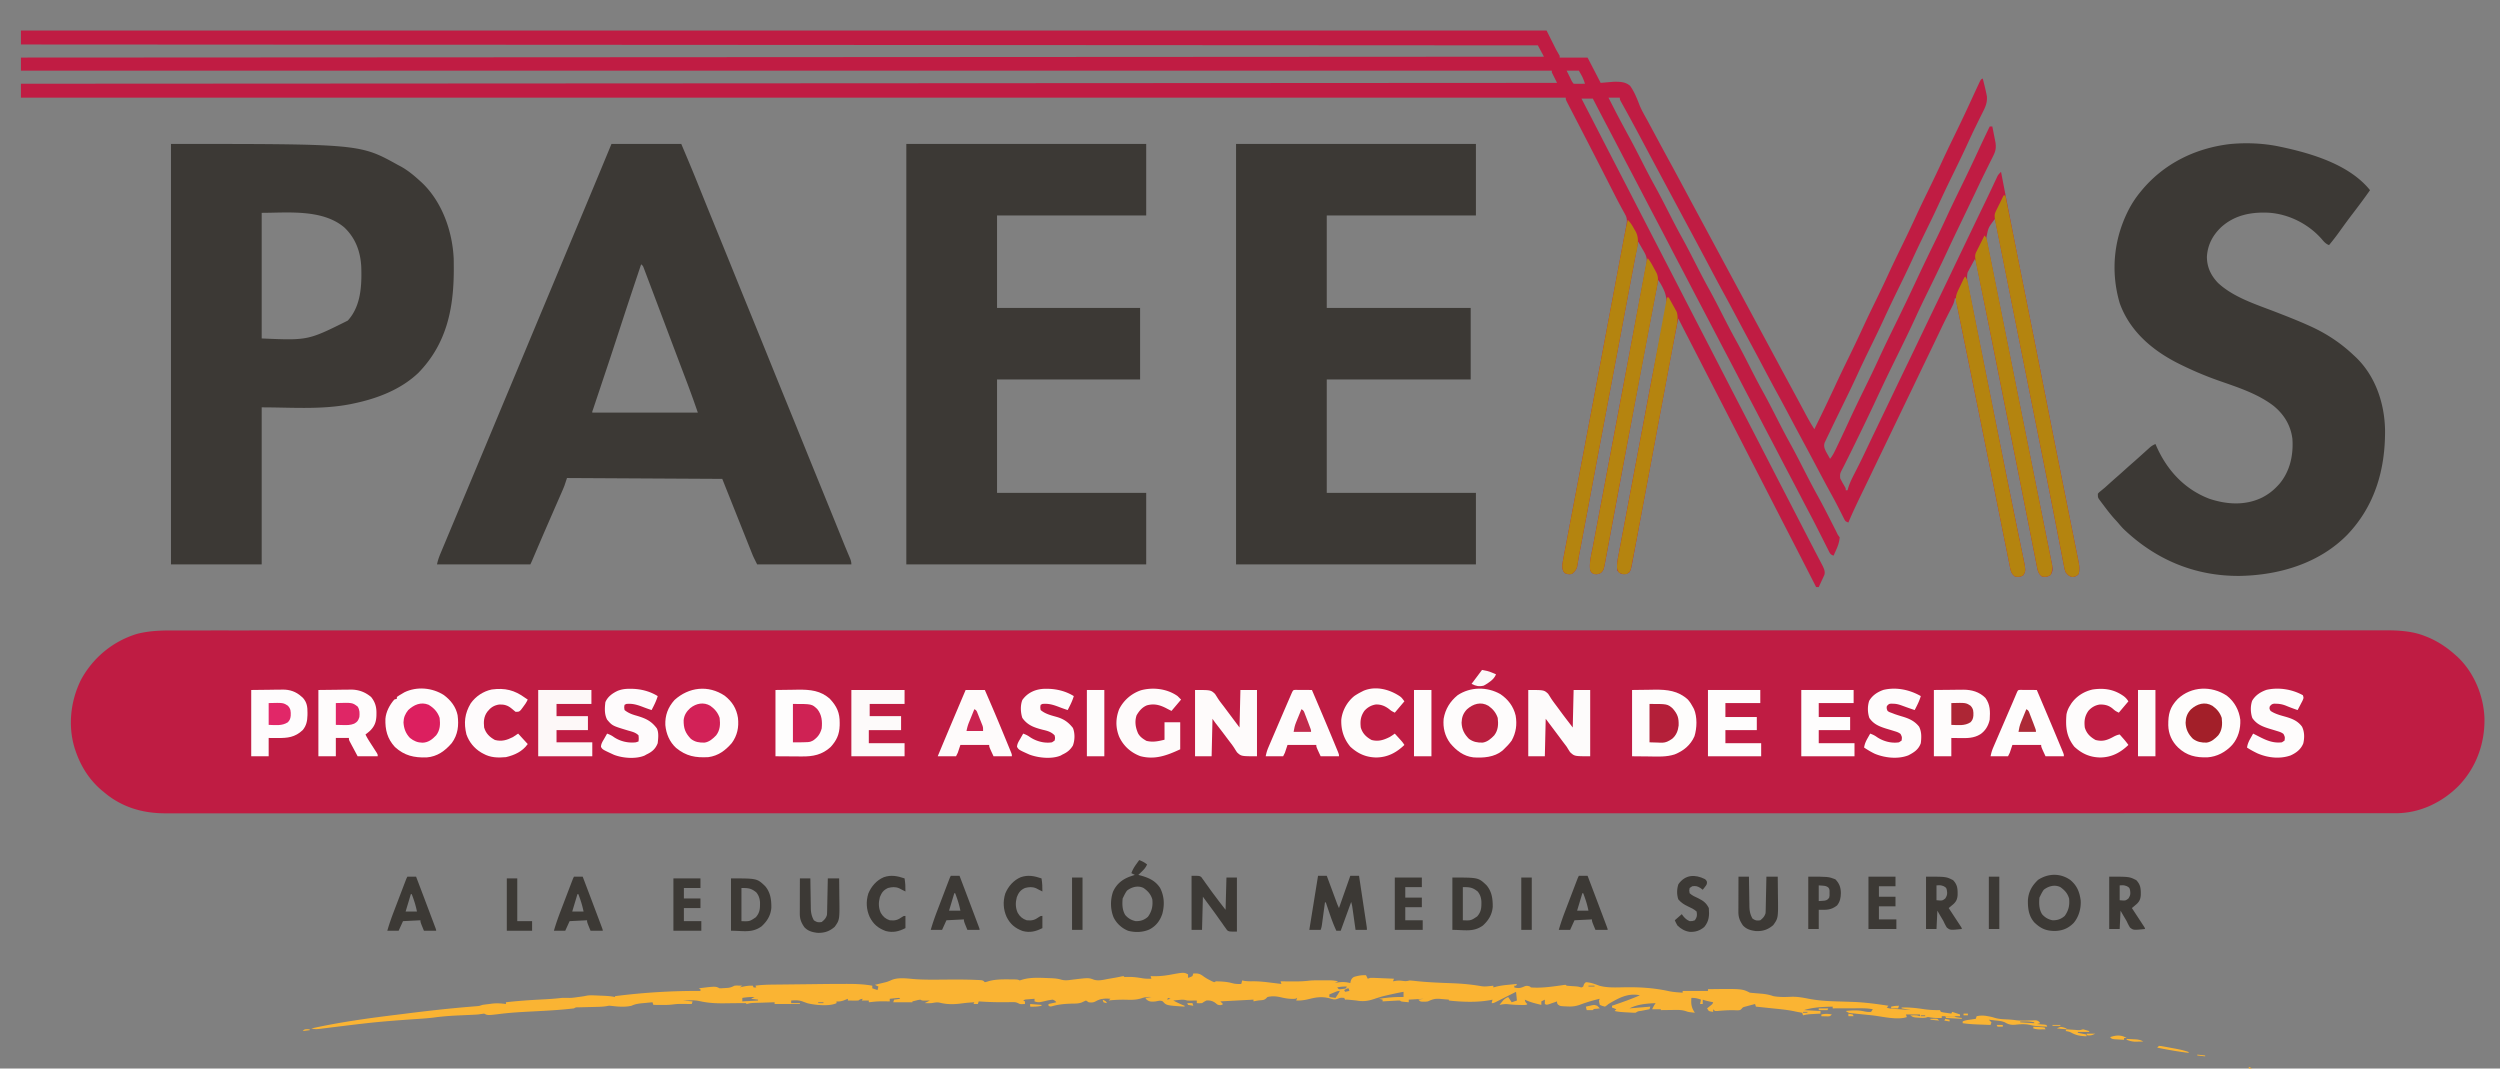<svg xmlns="http://www.w3.org/2000/svg" width="2866" height="1225"><rect width="100%" height="100%" fill="#808080" stroke="none"/><path d="m197.333 722.748 5.463-.009c4.995-.008 9.99-.003 14.985.004 5.458.005 10.916-.002 16.374-.007 9.6-.008 19.199-.008 28.798-.003 14.371.007 28.742.003 43.113-.003 24.492-.012 48.984-.013 73.476-.009a191750.079 191750.079 0 0 0 98.37-.008 808020.448 808020.448 0 0 1 56.479-.011c40.646-.007 81.292-.007 121.938-.005H659a23853253.134 23853253.134 0 0 1 40.258.001h2.695a1008225.683 1008225.683 0 0 0 158.786-.007h2.711l13.576-.002a3800063.213 3800063.213 0 0 1 129.48-.008 1899986.388 1899986.388 0 0 1 254.027.003h23.247a1521017.601 1521017.601 0 0 0 364.828-.02l95.568-.014h2.882c59.56-.009 119.12-.014 178.68-.015h2.787a2743448.114 2743448.114 0 0 1 178.033.003c41.216 0 82.432 0 123.649-.008h2.693l42.893-.009c40.589-.008 81.178-.014 121.766-.01h2.496a573840.384 573840.384 0 0 1 77.776.014c24.79.004 49.58 0 74.37-.01 24.414-.01 48.827-.01 73.24.002 14.947.008 29.893.007 44.84-.006 9.475-.008 18.95-.006 28.426.006 5.373.007 10.747.008 16.12-.003 4.884-.01 9.767-.007 14.65.007 1.744.003 3.488 0 5.232-.008 15.107-.064 30.856.863 45.042 6.512l2.352.905c12.328 4.939 23.024 12.118 32.898 20.97l2.102 1.852c19.005 17.793 30.128 44.542 31.082 70.308.65 28.76-9.226 56.278-29.146 77.27-18.755 19.086-44.179 31.545-71.194 31.82-3.25.019-6.498.011-9.748.002l-5.47.009c-5.02.008-10.04.003-15.06-.004-5.477-.005-10.955.002-16.433.007-9.641.008-19.282.008-28.923.003-14.433-.007-28.866-.003-43.3.003-24.596.012-49.193.013-73.79.009a193431.4 193431.4 0 0 0-98.795.008 814260.483 814260.483 0 0 1-56.706.011 582643.869 582643.869 0 0 1-135.899.005l-29.69-.001h-2.707a1016740.796 1016740.796 0 0 0-159.452.007h-2.723l-13.63.002a3830871.97 3830871.97 0 0 1-130.011.008 1915941.148 1915941.148 0 0 1-263.851-.003h-14.596c-91.895-.005-183.79-.006-275.685.007h-2.932a5056914.276 5056914.276 0 0 0-183.746.027h-2.894c-59.809.009-119.617.014-179.426.015h-2.799a2766031.758 2766031.758 0 0 1-178.764-.003c-41.391 0-82.782 0-124.173.008h-2.705l-43.083.009c-40.765.008-81.53.014-122.294.01h-2.506a578483.138 578483.138 0 0 1-75.716-.013h-2.379c-24.9-.005-49.8 0-74.7.01-24.516.01-49.034.01-73.55-.003-15.014-.008-30.027-.007-45.04.006-9.514.008-19.028.006-28.541-.006-5.398-.007-10.796-.008-16.194.003-4.902.01-9.804.007-14.707-.007-1.753-.003-3.507 0-5.26.008-26.453.111-50.608-7.012-70.966-24.387l-2.383-1.945c-14.295-12.145-23.974-27.596-29.992-45.242l-.724-2.12C77.535 832.52 80.827 803.364 93 779c13.865-25.315 36.48-43.862 64-52.312 13.434-3.437 26.557-3.98 40.333-3.94z" fill="#BF1C43"/><path d="M24 35h1749l11 22 4 7v2h32l15 29 14.563-1.25c7.005-.1 13.675-.168 19.152 4.626 4.821 6.624 7.755 14.185 10.71 21.775 2.353 5.93 5.527 11.416 8.638 16.974 1.158 2.141 2.313 4.284 3.464 6.43l1.73 3.21c1.772 3.288 3.54 6.578 5.31 9.868 5.428 10.096 10.87 20.185 16.37 30.242 5.497 10.05 10.909 20.147 16.312 30.248l.958 1.791.959 1.792a7278.306 7278.306 0 0 0 9.897 18.419l1.737 3.226 3.466 6.431c2.913 5.405 5.823 10.812 8.734 16.218l3.5 6.5 64.75 120.25 3.498 6.496c2.93 5.44 5.86 10.882 8.787 16.324a10916.476 10916.476 0 0 0 18.553 34.356c2.902 5.35 5.79 10.708 8.662 16.074l1.896 3.54c1.202 2.243 2.401 4.487 3.598 6.733 3.063 5.716 6.244 11.275 9.756 16.727 11.916-24.344 11.916-24.344 23.438-48.875 5.407-11.762 11.05-23.399 16.737-35.027a1555.92 1555.92 0 0 0 15.923-33.563c4.692-10.17 9.591-20.233 14.507-30.297 4.715-9.659 9.343-19.346 13.832-29.113 5.408-11.762 11.05-23.399 16.738-35.027a1555.92 1555.92 0 0 0 15.923-33.563c4.34-9.408 8.855-18.725 13.402-28.035 5.106-10.454 10.138-20.93 15-31.5s9.894-21.046 15-31.5c5.268-10.788 10.463-21.602 15.5-32.5l1.585-3.429c1.938-4.196 3.873-8.394 5.807-12.592 1.26-2.725 2.526-5.446 3.796-8.166l1.1-2.397c2.484-5.302 2.484-5.302 4.712-6.416 1.547 5.908 3.036 11.826 4.25 17.813l.516 2.519c.527 6.007-1.035 10.827-3.688 16.148l-.896 1.822a674.472 674.472 0 0 1-1.922 3.869c-1.742 3.479-3.452 6.973-5.166 10.466l-1.06 2.15c-3.205 6.521-6.258 13.108-9.284 19.713-5.646 12.275-11.555 24.413-17.497 36.546a1536.044 1536.044 0 0 0-16.331 34.38c-4.875 10.572-9.984 21.024-15.1 31.481-4.86 9.943-9.641 19.91-14.26 29.968-5.58 12.152-11.428 24.164-17.31 36.173a1536.008 1536.008 0 0 0-16.33 34.378c-4.875 10.572-9.984 21.024-15.1 31.481-4.86 9.943-9.641 19.91-14.26 29.968-4.793 10.437-9.77 20.772-14.82 31.086A9041.12 9041.12 0 0 0 2104 482l-1.084 2.23c-1.953 4.02-3.892 8.047-5.805 12.086a731.865 731.865 0 0 1-2.543 5.272l-1.49 3.17-1.3 2.723c-1.256 4.067-.185 6.683 1.632 10.414l1.653 2.918 1.66 2.957L2098 526c2.357-2.95 4.05-5.91 5.68-9.313l1.543-3.21 1.652-3.477 1.752-3.66c3.881-8.123 7.67-16.288 11.436-24.465 5.888-12.787 12.06-25.428 18.257-38.067 5.172-10.554 10.281-21.124 15.18-31.808 5.363-11.693 10.97-23.258 16.625-34.813l1.328-2.713 5.136-10.494a2482.04 2482.04 0 0 0 17.993-37.617l3.98-8.488 1.016-2.165c5.807-12.377 11.764-24.676 17.77-36.958 4.783-9.787 9.482-19.601 14.027-29.502 5.36-11.675 10.97-23.216 16.625-34.75a2031.212 2031.212 0 0 0 21.573-45.418c3.733-8.063 7.584-16.071 11.427-24.082h3c.676 3.373 1.34 6.749 2 10.125l.578 2.883.547 2.812.508 2.571c.847 6.02.198 9.697-2.528 15.168l-.918 1.87c-.989 2.008-1.994 4.008-3 6.008a2588.46 2588.46 0 0 0-2.075 4.206 2993.021 2993.021 0 0 1-4.172 8.432c-2.597 5.24-5.117 10.517-7.628 15.8l-2.64 5.531-1.318 2.762c-2.425 5.072-4.858 10.14-7.291 15.207l-1.522 3.17c-2.464 5.134-4.931 10.266-7.404 15.396-4.286 8.9-8.559 17.804-12.746 26.75l-.95 2.029-.966 2.063L2230.5 292l-.998 2.13c-6.19 13.206-12.576 26.313-18.995 39.408-5.074 10.355-10.08 20.728-14.882 31.212-5.709 12.457-11.717 24.76-17.75 37.063l-1.47 2.999-5.677 11.576a2342.85 2342.85 0 0 0-18.232 38.092c-1.31 2.799-2.622 5.597-3.934 8.395l-1.003 2.142c-5.42 11.552-10.964 23.041-16.569 34.505-1.291 2.643-2.58 5.287-3.87 7.932-3.593 7.37-7.2 14.73-10.905 22.046l-1.618 3.241a350.27 350.27 0 0 1-2.88 5.64c-2.372 4.725-2.372 4.725-2.139 9.904L2111 551c.425.82.85 1.64 1.29 2.484l1.335 2.266c2.375 4.036 2.375 4.036 2.375 6.25h2l1.156-3.805c1.912-5.723 4.587-10.964 7.344-16.32 1.085-2.138 2.168-4.278 3.25-6.418l1.652-3.267c2.428-4.847 4.77-9.733 7.098-14.628l1.356-2.848 2.742-5.77c2.434-5.112 4.887-10.215 7.34-15.319a341007.068 341007.068 0 0 0 13.566-28.258c2.476-5.159 4.952-10.317 7.426-15.476 5.361-11.18 10.738-22.352 16.133-33.516a7857.686 7857.686 0 0 0 15.238-31.727c7.514-15.729 15.075-31.435 22.66-47.13 4.801-9.94 9.574-19.893 14.332-29.854 4.386-9.181 8.795-18.352 13.2-27.524l4.44-9.257c4.174-8.702 8.35-17.403 12.547-26.094l.893-1.848c1.486-3.076 2.973-6.152 4.462-9.227 2.825-5.84 5.631-11.687 8.392-17.558l1.519-3.22c.936-1.987 1.867-3.977 2.791-5.97.415-.878.83-1.756 1.256-2.661l1.079-2.313c1.158-2.045 2.445-3.372 4.128-4.992l.406 2.108c6.245 32.372 12.522 64.737 18.996 97.064l.398 1.986c1.622 8.098 3.247 16.196 4.873 24.294 2.662 13.26 5.316 26.52 7.971 39.78l1.347 6.723a36641.16 36641.16 0 0 1 18.887 94.995 101279.466 101279.466 0 0 0 3.983 20.15c3.724 18.833 7.494 37.657 11.275 56.478a27587.47 27587.47 0 0 1 3.455 17.23l.49 2.45 2.447 12.22c1.765 8.82 3.537 17.637 5.318 26.452a7528.44 7528.44 0 0 1 3.627 18.08c.7 3.507 1.403 7.012 2.117 10.515.78 3.83 1.542 7.664 2.302 11.498l.7 3.392c1.08 5.526 1.82 10.086.408 15.585-2.222 2.55-3.608 2.933-6.938 3.5-4.174-.682-5.38-2.274-8.062-5.5-1.147-3.33-1.147-3.33-1.9-7.228l-.44-2.197c-.488-2.449-.947-4.903-1.407-7.357a2854.96 2854.96 0 0 0-1.06-5.383c-.777-3.95-1.542-7.901-2.299-11.855a4095.162 4095.162 0 0 0-3.817-19.617c-1.432-7.294-2.862-14.588-4.284-21.883a12243.89 12243.89 0 0 0-12.626-63.72l-4.44-22.156a72455.578 72455.578 0 0 1-7.074-35.332l-.509-2.548-2.558-12.793-4.638-23.193-2.599-12.99-1.046-5.231C2307.203 352.01 2297.101 301.506 2287 251c-7.58 9.816-7.58 9.816-9.886 21.683.473 3.084 1.085 6.107 1.754 9.154l.716 3.541c.652 3.21 1.323 6.414 1.999 9.618.7 3.365 1.365 6.738 2.03 10.111 1.643 8.317 3.32 16.627 5 24.937.873 4.322 1.743 8.645 2.614 12.968a75127.04 75127.04 0 0 0 3.355 16.641 57740.714 57740.714 0 0 1 8.883 44.124 666646.003 666646.003 0 0 1 9.357 46.548l.636 3.165c3.417 16.992 6.844 33.983 10.275 50.973 3.531 17.487 7.05 34.977 10.557 52.47 2.16 10.77 4.33 21.538 6.512 32.303 1.492 7.36 2.97 14.722 4.44 22.087.849 4.247 1.702 8.494 2.57 12.738.794 3.883 1.573 7.77 2.34 11.659.28 1.406.566 2.811.857 4.215 2.773 13.37 2.773 13.37-.009 19.065-3.72 2.48-5.598 2.463-10 2-4.273-3.119-5.023-6.888-5.95-11.842l-.494-2.43c-.547-2.718-1.073-5.44-1.599-8.162-.395-1.983-.792-3.967-1.19-5.95-.87-4.354-1.73-8.71-2.584-13.068a6465.403 6465.403 0 0 0-4.227-21.34c-1.99-9.99-3.97-19.98-5.946-29.972a27388.992 27388.992 0 0 0-13.272-66.575l-4.304-21.504c-2.518-12.578-5.034-25.157-7.548-37.736-10.89-54.494-10.89-54.494-21.854-108.973-.528-2.614-1.054-5.228-1.58-7.842-.788-3.914-1.579-7.829-2.372-11.742a2965.03 2965.03 0 0 1-.83-4.116c-.364-1.81-.732-3.62-1.1-5.428l-.606-3c-.452-2.328-.452-2.328-1.544-4.32-1.562 2.77-3.066 5.569-4.563 8.375l-1.326 2.348-1.24 2.363-1.158 2.126c-1.819 7.114.67 15.424 2.115 22.499l.56 2.803c.616 3.077 1.24 6.152 1.862 9.228l1.336 6.66c1.212 6.036 2.43 12.071 3.648 18.107 1.293 6.407 2.58 12.816 3.868 19.224a58007.2 58007.2 0 0 0 6.547 32.519c2.883 14.297 5.76 28.596 8.636 42.895l6.402 31.819 2.374 11.797c5.186 25.779 10.378 51.556 15.659 77.315.625 3.05 1.249 6.101 1.872 9.152.2.973.398 1.947.603 2.95l1.174 5.747c1.104 5.401 2.217 10.8 3.335 16.198.67 3.244 1.334 6.49 1.995 9.736.301 1.47.606 2.939.913 4.407 3.997 19.094 3.997 19.094.825 24.294-3.392 2.001-5.564 1.991-9.437 1.438-3.54-2.812-4.621-5.11-5.496-9.49l-.688-3.332-.697-3.605-.769-3.78c-.532-2.626-1.06-5.253-1.577-7.882-.726-3.676-1.47-7.347-2.223-11.018a5701.955 5701.955 0 0 1-4.452-22.061l-1.67-8.308c-1.18-5.866-2.358-11.732-3.536-17.598a90803.635 90803.635 0 0 0-9.843-48.949c-7.753-38.53-15.589-77.044-23.446-115.553-1.66-8.142-3.319-16.285-4.975-24.428a9723.124 9723.124 0 0 0-3.122-15.284c-.584-2.856-1.165-5.713-1.745-8.57-.378-1.857-.76-3.713-1.144-5.57l-.66-3.268-.567-2.771c-.393-2.553-.461-4.954-.39-7.533h-2l-.368 2.22c-.62 2.729-1.473 4.792-2.75 7.272l-1.32 2.598-1.437 2.785a4034.592 4034.592 0 0 0-3.035 5.988l-1.567 3.096c-2.34 4.672-4.593 9.384-6.836 14.103-4.18 8.785-8.39 17.554-12.624 26.313A9666.525 9666.525 0 0 0 2198 433.5a10788.08 10788.08 0 0 1-13.896 28.854A9502.177 9502.177 0 0 0 2172 487.5c-4.615 9.626-9.252 19.241-13.896 28.854a9357.428 9357.428 0 0 0-13.554 28.173 3406.296 3406.296 0 0 1-8.163 16.914c-6.033 12.419-12.051 24.821-17.387 37.559-3.681-1.227-3.807-1.989-5.496-5.355l-1.422-2.789-1.52-3.043a4282.244 4282.244 0 0 0-3.269-6.399l-1.674-3.28c-2.338-4.525-4.784-8.987-7.244-13.447-5.181-9.428-10.227-18.924-15.25-28.437a3971.057 3971.057 0 0 0-17.862-33.475c-4.671-8.653-9.283-17.336-13.888-26.025-4.72-8.904-9.461-17.792-14.313-26.625-5.478-9.977-10.797-20.036-16.112-30.101a3731.062 3731.062 0 0 0-16.687-31.249c-4.671-8.653-9.283-17.336-13.888-26.025-4.72-8.904-9.462-17.792-14.313-26.625-5.452-9.932-10.75-19.944-16.043-29.962a6677.887 6677.887 0 0 0-21.192-39.76c-3.113-5.799-6.22-11.601-9.327-17.403l-3.75-7-7.5-14-1.875-3.499-3.754-7.01c-3.099-5.784-6.198-11.568-9.3-17.35a8373.48 8373.48 0 0 1-18.914-35.453c-6.194-11.681-12.436-23.333-18.794-34.926l-1.267-2.315c-.996-1.81-2-3.617-3.009-5.421l-1.669-3.006-1.542-2.759C1857 114 1857 114 1857 112h-13c10.68 20.932 10.68 20.932 21.813 41.625 5.895 10.654 11.41 21.497 16.945 32.34 4.637 9.075 9.297 18.123 14.242 27.035 5.84 10.526 11.286 21.247 16.76 31.966 4.635 9.075 9.295 18.122 14.24 27.034 5.84 10.526 11.286 21.247 16.76 31.966 4.635 9.075 9.295 18.122 14.24 27.034 5.84 10.526 11.286 21.247 16.76 31.966 4.635 9.075 9.295 18.122 14.24 27.034 5.84 10.526 11.286 21.247 16.76 31.966 4.635 9.075 9.295 18.122 14.24 27.034 5.84 10.526 11.286 21.247 16.76 31.966 4.635 9.075 9.295 18.122 14.24 27.034 5.84 10.526 11.286 21.247 16.76 31.966 5.055 9.896 10.183 19.73 15.58 29.445 6.071 11.016 11.72 22.259 17.428 33.466l1.226 2.403c.769 1.508 1.537 3.017 2.302 4.527 1.536 3.312 1.536 3.312 3.704 6.193-.426 5.356-1.867 9.624-4.063 14.438l-.853 1.927A614.877 614.877 0 0 1 2102 637c-3.748-1.25-4.244-2.876-5.981-6.27l-1.117-2.253-1.183-2.329c-1.27-2.503-2.525-5.013-3.782-7.523-.87-1.72-1.74-3.44-2.613-5.16-1.7-3.351-3.397-6.705-5.091-10.06a814.189 814.189 0 0 0-7.608-14.655 2860.528 2860.528 0 0 1-11.125-21.25 3755.199 3755.199 0 0 0-11.5-22 4316.79 4316.79 0 0 1-13.184-25.242A3321.35 3321.35 0 0 0 2029 501.5c-4.431-8.397-8.81-16.82-13.186-25.247-3.231-6.22-6.479-12.43-9.752-18.628A3272.39 3272.39 0 0 1 1994 434.5c-4.41-8.518-8.84-17.025-13.317-25.509-5.782-10.961-11.497-21.958-17.224-32.948a6834.606 6834.606 0 0 0-15.397-29.418c-4.45-8.44-8.85-16.904-13.248-25.371a3176.2 3176.2 0 0 0-9.752-18.629A3272.39 3272.39 0 0 1 1913 279.5c-4.41-8.518-8.84-17.025-13.317-25.509-5.782-10.961-11.497-21.958-17.224-32.948a6834.606 6834.606 0 0 0-15.397-29.418c-4.45-8.438-8.85-16.9-13.245-25.367a3701.463 3701.463 0 0 0-10.986-20.974c-5.66-10.736-11.24-21.513-16.831-32.284h-13l2.648 5.113A15425.81 15425.81 0 0 1 1837 159.5a12078.456 12078.456 0 0 0 16.563 32.125 16220.123 16220.123 0 0 1 15.812 30.625l1.072 2.08a159903.377 159903.377 0 0 1 16.178 31.42l1.072 2.08c4.924 9.562 9.86 19.118 14.803 28.67a17039.156 17039.156 0 0 1 16.946 32.83 160380.71 160380.71 0 0 1 16.179 31.42l1.072 2.08c4.924 9.562 9.86 19.118 14.803 28.67a17039.156 17039.156 0 0 1 16.946 32.83 160380.71 160380.71 0 0 1 16.179 31.42l1.072 2.08c4.924 9.562 9.86 19.118 14.803 28.67a17039.156 17039.156 0 0 1 16.946 32.83 160380.71 160380.71 0 0 1 16.179 31.42l1.072 2.08c4.924 9.562 9.86 19.118 14.803 28.67 6.01 11.613 12.01 23.23 17.988 34.86 3.358 6.53 6.723 13.054 10.12 19.564 1.585 3.04 3.167 6.084 4.748 9.128.756 1.453 1.515 2.905 2.276 4.356a1482.1 1482.1 0 0 1 3.15 6.045l1.814 3.474c1.603 3.509 2.869 6.283 1.875 10.11l-.905 1.951-.966 2.139-1.037 2.186-1.026 2.244A555.48 555.48 0 0 1 2085 673h-3l-.759-1.486c-15.926-31.198-15.926-31.198-31.94-62.35a14339.298 14339.298 0 0 1-17.238-33.539A26022.122 26022.122 0 0 0 2013 538.5a28701.257 28701.257 0 0 1-20.27-39.479A25406.08 25406.08 0 0 0 1975 464.5a28085.995 28085.995 0 0 1-20.254-39.447 19322.68 19322.68 0 0 0-13.871-27.018l-1.252-2.434a31232.664 31232.664 0 0 0-7.998-15.535c-.31-.6-.62-1.2-.938-1.819a875.058 875.058 0 0 1-4.799-9.466l-1.076-2.154L1924 365c-3.488 17.213-6.813 34.453-10.034 51.718l-1.44 7.7c-1.024 5.47-2.046 10.94-3.068 16.409a58652.675 58652.675 0 0 1-6.525 34.863l-.421 2.249-4.714 25.184-.434 2.318c-2.332 12.459-4.66 24.918-6.989 37.378a68696.037 68696.037 0 0 1-7.208 38.51c-1.48 7.897-2.957 15.795-4.43 23.693-1.125 6.034-2.256 12.067-3.389 18.099-.463 2.474-.925 4.95-1.385 7.424-.628 3.372-1.26 6.743-1.896 10.113l-.55 2.982c-1.702 8.967-1.702 8.967-3.517 12.36-3.513 2.342-4.865 2.496-9 2-2.875-1.438-2.875-1.438-5-4-.785-5.865.285-11.803 1.404-17.556l.459-2.465c.505-2.704 1.022-5.407 1.54-8.11l1.099-5.856a7312.64 7312.64 0 0 1 3.015-15.94c1.074-5.659 2.138-11.32 3.204-16.98 2.038-10.822 4.084-21.643 6.133-32.462 2.262-11.945 4.516-23.892 6.77-35.839l1.994-10.565c1.986-10.522 3.97-21.045 5.939-31.57 1.084-5.798 2.17-11.594 3.259-17.39l.646-3.444a2972.156 2972.156 0 0 1 8.601-43.965 3968.94 3968.94 0 0 0 4.455-22.277c1.166-5.886 2.379-11.76 3.629-17.63.753-3.59 1.46-7.19 2.156-10.793.326-1.639.67-3.274 1.035-4.904 2.89-12.951.418-20.926-6.338-32.254l-2-3c-8.356 43.139-16.523 86.313-24.614 129.502l-2.286 12.197c-5.13 27.37-10.252 54.742-15.354 82.118a85197.547 85197.547 0 0 1-6.706 35.934c-1.469 7.862-2.934 15.725-4.395 23.588a15198.31 15198.31 0 0 1-3.349 17.952c-.458 2.457-.915 4.914-1.37 7.371a4354.04 4354.04 0 0 1-1.877 10.052l-.544 2.964c-2.044 10.809-2.044 10.809-5.255 14.135-3.012 1.59-4.888 1.677-8.25 1.187-2.375-1.375-2.375-1.375-4-4-1.315-9.046 1.355-18.538 3.06-27.393a5349.591 5349.591 0 0 1 3.727-19.68c.978-5.135 1.945-10.27 2.914-15.406 1.662-8.803 3.33-17.605 5.003-26.407 2.393-12.594 4.774-25.191 7.153-37.789a99677.58 99677.58 0 0 1 11.13-58.863l.646-3.407a697264.43 697264.43 0 0 1 8.833-46.63l.53-2.804c2.77-14.624 5.533-29.25 8.289-43.876 1.61-8.546 3.227-17.09 4.853-25.632 1.095-5.754 2.183-11.51 3.265-17.266.615-3.267 1.234-6.534 1.86-9.799.666-3.487 1.322-6.977 1.975-10.467l.595-3.066.518-2.806.457-2.41c.36-4.297-.747-7.602-2.874-11.287l-1.221-2.139-1.275-2.185-1.288-2.245A1122.391 1122.391 0 0 0 1878 277a2942783.66 2942783.66 0 0 0-17.821 94.537 389474.822 389474.822 0 0 0-38.843 206.301l-3.934 20.92c-.895 4.755-1.79 9.51-2.682 14.265l-1.633 8.68-1.083 5.765c-.44 2.334-.886 4.666-1.338 6.997a294.779 294.779 0 0 0-1.325 7.578l-.698 4.037-.594 3.652c-1.26 3.925-2.87 5.69-6.049 8.268-3.378.552-5.214.361-8.313-1.063-2.421-2.78-2.65-5.363-2.687-8.937.53-4.57 1.416-9.06 2.297-13.574.263-1.394.526-2.787.787-4.18.723-3.834 1.459-7.665 2.197-11.495.8-4.16 1.586-8.324 2.374-12.487 1.376-7.26 2.76-14.52 4.15-21.78 2.213-11.565 4.41-23.134 6.605-34.704l2.284-12.03.58-3.053c1.387-7.308 2.777-14.616 4.168-21.923 6.156-32.35 12.272-64.709 18.367-97.07l.676-3.59c2.225-11.816 4.45-23.63 6.673-35.446 2.61-13.866 5.222-27.731 7.836-41.597l3.69-19.584a278295.09 278295.09 0 0 1 6.504-34.516c.702-3.722 1.403-7.445 2.099-11.169.447-2.383.9-4.766 1.36-7.147l.558-2.935.473-2.44c.599-4.24.626-7.352-1.459-11.13l-1.186-2.193-1.31-2.355c-.927-1.713-1.853-3.426-2.777-5.14l-1.472-2.713c-2.435-4.54-4.768-9.133-7.103-13.726l-1.448-2.84-2.961-5.814c-2.636-5.177-5.275-10.351-7.915-15.525l-1.583-3.104a6641.399 6641.399 0 0 0-13.276-25.865l-1.989-3.858c-3.363-6.526-6.733-13.049-10.107-19.569-1.786-3.452-3.568-6.906-5.35-10.36-.864-1.673-1.73-3.345-2.597-5.017a2965.06 2965.06 0 0 1-3.586-6.942l-1.096-2.103C1795 114.228 1795 114.228 1795 112H24V96l1761-1-6-12v-2H24V66l1746-1-7-13L24 51V35zm1772 46a4009.2 4009.2 0 0 0 3.438 6.938l.986 1.998c1.467 3.247 1.467 3.247 3.576 6.064 2.186.073 4.375.084 6.563.063l3.628-.028L1817 96c-1.207-3.891-2.593-7.345-4.625-10.875L1810 81h-14z" fill="#C01C43"/><path d="M701 165h80c6.329 14.96 12.64 29.89 18.691 44.958 2.019 5.025 4.045 10.047 6.07 15.07l1.285 3.184c4.994 12.38 10.037 24.74 15.079 37.1 6.82 16.723 13.622 33.453 20.389 50.196a15920.968 15920.968 0 0 0 18.361 45.18c7.29 17.878 14.552 35.767 21.78 53.671 6.925 17.156 13.9 34.293 20.886 51.425A15416.7 15416.7 0 0 1 921.5 510c6.938 17.167 13.92 34.316 20.911 51.46 7.044 17.276 14.063 34.56 21.048 51.858l.97 2.399 1.854 4.596a885.253 885.253 0 0 0 4.74 11.517c.328.78.655 1.562.992 2.367a758.71 758.71 0 0 0 1.881 4.447c1.236 2.95 2.104 5.123 2.104 8.356H868c-4.5-9-4.5-9-5.848-12.379l-.932-2.323-.979-2.468-1.083-2.706a5358.862 5358.862 0 0 1-3.424-8.593c-.71-1.779-1.42-3.558-2.132-5.337-2.621-6.563-5.236-13.129-7.852-19.694L828 549l-178-1-3 9a166.038 166.038 0 0 1-2.214 5.332l-1.25 2.874-1.333 3.036-1.413 3.243c-1.51 3.465-3.025 6.928-4.54 10.39-2.082 4.774-4.162 9.55-6.242 14.324l-1.56 3.577c-5.117 11.742-10.164 23.512-15.193 35.292l-.869 2.034-2.26 5.3A92.205 92.205 0 0 1 608 647H501c.929-4.643 2.361-8.62 4.184-12.945l.99-2.38c1.083-2.602 2.173-5.2 3.264-7.8l2.304-5.526c2.015-4.828 4.034-9.654 6.056-14.479 1.533-3.66 3.064-7.323 4.594-10.986 4.487-10.735 8.984-21.467 13.482-32.198 3.336-7.957 6.669-15.915 10.001-23.874l1.115-2.662a25400.86 25400.86 0 0 0 19.28-46.2c6.261-15.036 12.54-30.064 18.834-45.086 5.983-14.28 11.944-28.57 17.896-42.864a23747.989 23747.989 0 0 1 20.104-48.136c5.983-14.28 11.944-28.57 17.896-42.864 6.318-15.173 12.649-30.34 19-45.5 6.473-15.452 12.93-30.91 19.375-46.375l1.203-2.886c6.837-16.4 13.628-32.82 20.422-49.239zm34 138c-13.402 40.046-13.402 40.046-26.536 80.181a4448.134 4448.134 0 0 1-12.44 37.78l-.796 2.385c-2.659 7.97-5.32 15.938-7.987 23.904-.999 2.983-1.996 5.967-2.993 8.95-.698 2.088-1.398 4.176-2.099 6.264l-1.26 3.77-1.11 3.316c-.83 2.18-.83 2.18-.779 3.45h121c-5.485-15.757-5.485-15.757-11.25-31.402l-1.126-2.977a9606.996 9606.996 0 0 0-3.624-9.558l-2.6-6.869-4.107-10.85c-3.429-9.053-6.846-18.112-10.258-27.172l-.75-1.993-.75-1.991-1.497-3.976-.747-1.983c-3.577-9.5-7.163-18.997-10.749-28.495-1.598-4.23-3.193-8.462-4.787-12.695a5645.962 5645.962 0 0 0-4.742-12.547c-.543-1.434-1.085-2.87-1.624-4.305-.714-1.901-1.436-3.8-2.159-5.699l-1.175-3.108c-.94-2.504-.94-2.504-3.055-4.38zM196 165c216.732 0 216.732 0 260 24l3.184 1.672c8.161 4.458 14.97 10.104 21.816 16.328l2.469 2.215c23.231 21.963 35.157 55.6 36.638 87.058.056 2.352.083 4.702.096 7.055l.022 2.615c.291 46.125-7.457 87.506-40.682 121.577-20.577 19.485-47.748 29.599-75.043 35.23l-2.907.603C368.003 469.863 334.235 467 300 467v180H196V165zm104 79v144c53.036 2.3 53.036 2.3 98.676-20.46 15.222-16.63 16.159-40.365 15.476-61.693-.94-17.57-6.57-32.796-19.34-45.034C369.625 239.375 329.315 244 300 244zM1417 165h275v82h-171v106h165v82h-165v130h171v82h-275V165zM1039 165h275v82h-171v106h164v82h-164v130h171v82h-275V165zM2613 168l2.96.618c35.066 7.518 77.622 20.327 101.04 49.382-6.404 9.16-13.082 18.084-19.885 26.951-5.028 6.573-9.901 13.242-14.715 19.973A284.033 284.033 0 0 1 2670 281c-3.84-1.533-5.8-3.869-8.438-7-15.214-17.265-37.749-28.673-60.783-30.142-19.922-.956-38.875 2.626-54.216 16.392-9.905 9.368-15.683 20.322-16.555 33.93-.033 11.923 4.443 21.381 12.555 30.007 17.71 16.637 43.655 24.714 65.874 33.313 12.973 5.028 25.914 10.065 38.59 15.809l2.613 1.18c18.006 8.298 33.946 18.884 48.36 32.511l2.527 2.332c22.38 21.345 32.922 52.295 33.676 82.742.539 45.472-11.367 87.571-43.246 120.957-32.399 32.975-78.354 46.447-123.642 47.201-51.369.308-96.359-18.736-133.315-54.232a149.674 149.674 0 0 1-5.316-6.012 102.78 102.78 0 0 0-3.399-3.82c-4.995-5.354-9.4-11.127-13.785-16.98l-1.928-2.537-1.79-2.42-1.624-2.176C2405 570 2405 570 2405 566c1.398-1.605 1.398-1.605 3.375-3.188.73-.601 1.46-1.203 2.21-1.824L2413 559a695.626 695.626 0 0 0 5-4.5 829.036 829.036 0 0 1 10.938-9.688A718.073 718.073 0 0 0 2436 538.5a829.036 829.036 0 0 1 10.938-9.688A718.073 718.073 0 0 0 2454 522.5l5-4.5 2.273-2.059 2.102-1.879 1.836-1.652c1.841-1.451 3.66-2.44 5.789-3.41l1.434 3.262c12.22 27.237 32.123 48.77 60.441 59.55 19.987 6.618 41.103 7.99 60.438-1.437 6.814-3.514 12.446-7.735 17.687-13.375l1.914-2.043C2625.257 540.467 2629.33 521.6 2628 503c-1.965-15.613-9.696-28.02-21.688-37.813-18.272-13.895-40.459-21-61.886-28.496-14.562-5.103-28.556-10.923-42.426-17.691l-2.618-1.27c-30.616-15.001-57.49-37.2-69.323-70.12-10.864-37.04-6.75-75.495 11.439-109.448 3.367-6.109 7.109-11.734 11.502-17.162l1.356-1.675c25.58-31.345 61.555-49.243 101.548-54.115 18.638-1.87 38.797-1.058 57.096 2.79z" fill="#3C3935"/><path d="M1362 1117v4c2.496-.781 2.496-.781 5-2l1-3c5.337-.201 7.628.154 11.867 3.453 2.33 1.69 4.693 2.995 7.258 4.297l2.633 1.36 2.242.89 2-1c6.176.105 12.463.413 18.438 2.063 3.79.997 6.68 1.099 10.562.937l1-4 2.75.5c3.255.474 6.37.505 9.656.438 6.862-.03 13.544.708 20.344 1.562l3.594.434c2.886.349 5.771.704 8.656 1.066l-1-3 2.244.016c3.398.02 6.796.034 10.194.046l3.529.026c5.636.016 11.09-.136 16.676-.859 5.183-.504 10.404-.372 15.607-.354l3.508-.012 3.383.004 3.047.004c2.706.124 5.176.522 7.812 1.129l-4 2 1.938-.5c5.408-.883 10.766-1.013 16.062.5l.313-1.813c.844-2.688 1.378-3.548 3.687-5.187 4.836-1.506 8.906-2.255 14-2l2 4 3-1a124.2 124.2 0 0 1 6.2.121l3.661.147 3.826.17 3.862.158c3.15.13 6.3.264 9.451.404l-1 3 3-.563c2.87-.424 5.32-.362 8.188.063 3.464.454 4.646.317 7.812-.5 2.871.21 5.704.49 8.563.813 13.641 1.413 27.33 1.877 41.029 2.401 11.043.444 21.706 1.41 32.6 3.356 3.04.466 5.631.327 8.683-.007l2.93-.31L1712 1130v2l3.375-.93c4.838-1.21 9.668-1.73 14.625-2.195l2.637-.262c2.12-.21 4.242-.412 6.363-.613l-1 2h-2v2c4.891 1.345 7.636.66 12.07-1.406 2.362-.727 3.63-.423 5.93.406l1 1c10.85.8 21.457-.508 32.188-2.02.999-.14 1.998-.278 3.027-.421l2.722-.397L1795 1129l1 1c2.1.21 4.206.369 6.313.5 6.276.394 6.276.394 8.98 1.094 1.808.623 1.808.623 3.707-.594l1-3 2-2c5.55.241 10.383 2.1 15.547 4.063 9.344 2.536 18.99 1.938 28.58 1.77 17.968-.301 34.33.735 51.918 4.616 4.949.923 9.935 1.257 14.955 1.551v-2h29v-2c39.031-.485 39.031-.485 48 4 1.521.196 3.049.344 4.578.465l2.77.236c1.919.156 3.838.31 5.757.461 4.974.43 9.16 1.206 13.895 2.838 6.999 1.24 13.97 1.043 21.041.697 6.604-.137 12.707.962 19.15 2.244 12.01 2.35 23.85 2.872 36.059 3.184 4.089.118 8.177.246 12.266.383l2.973.099c13.61.512 27.053 2.36 40.511 4.393l-2 2c2.652 1.326 4.922 1.32 7.883 1.535l3.535.264 3.707.264 3.73.275c3.048.224 6.097.445 9.145.662l-11-2v-1c8.878-.293 17.24.624 26 2 6.047.836 11.894 1.097 18 1l1 2c2.81.692 2.81.692 6.063 1.125l3.347.508 2.59.367 1-2 9 3v2h-21v2c-4.353.089-8.494.075-12.813-.563-2.976-.621-2.976-.621-4.976.055-3.012.692-5.699.43-8.773.196-1.136-.08-2.272-.158-3.442-.239C2193 1166 2193 1166 2190 1164c7.429-.143 7.429-.143 11 1v-2h-16l1 3c-11.348 3.783-28.82-.887-40.55-2.102-3.3-.34-6.603-.667-9.905-.994l-6.315-.65-2.982-.29-2.755-.294-2.418-.246C2119 1161 2119 1161 2116 1159c7.507-.883 14.166-1.175 21.563.527 2.602.505 4.797.763 7.437.473l2-3c-5.16-1.055-10.097-1.13-15.336-1.098l-2.665.005c-2.791.005-5.583.018-8.374.03A6728.938 6728.938 0 0 0 2101 1156v-2c-11.39.29-22.048.641-33 4l19 1v3l-3.36.184-4.39.254-2.21.119c-3.467.204-6.693.528-10.04 1.443l-1-3-2.375-.375c-1.837-.317-3.676-.637-5.494-1.049-8.974-2.002-18.125-2.756-27.256-3.701A6057.668 6057.668 0 0 0 2013 1154l-1-3a734.13 734.13 0 0 0-6.813 1.813l-3.832 1.019c-3.3.864-3.3.864-4.914 2.797-1.441 1.371-1.441 1.371-4.27 1.629l-3.421-.133c-6.67-.167-13.125.232-19.766.852L1966 1159l-2-2v3c-2.375-.313-2.375-.313-5-1l-2-3 4.59-3.71c1.543-1.257 1.543-1.257 2.41-3.29l-1.863-.402-2.45-.535-2.425-.528C1955 1147 1955 1147 1952 1146v5h-3l1-5c-3.861-1.437-6.896-2.112-11-2-.506 6.986-.033 11.202 4 17-7.338-.772-7.338-.772-11-2.031-5.357-1.583-10.905-1.18-16.438-1.094l-3.373.027c-2.73.024-5.46.057-8.189.098v-1h-10c2-4 2-4 4-7-10.444.448-20.537 1.269-30 6l24-2-1 3-3.246.621-4.191.816-2.143.409c-3.504.438-3.504.438-6.42 2.154-1.36.029-2.72-.013-4.078-.086l-2.52-.133-2.652-.156-2.605-.133c-4.131-.229-8.11-.508-12.145-1.492l2-2-5-2v-2l1.646-.563c10.252-3.52 20.43-7.06 30.354-11.437-13.719-2.86-24.352 3.113-36 10l-2.176 1.766L1840 1154c-3.25-.813-3.25-.813-6-2-1.125-4.75-1.125-4.75 0-7-7.88 1.775-15.397 4.1-22.969 6.914-5.271 1.888-9.491 2.169-15.093 1.836l-2.182-.082c-5.242-.302-5.242-.302-7.752-2.09C1785 1150 1785 1150 1785 1148l-2.555.91-3.32 1.152-3.305 1.16c-2.82.778-2.82.778-4.82-.222v-5l-4 2v4c-6.599-1.528-12.874-3.076-19-6 .776 3.075.776 3.075 3 5-1 1-1 1-3.809 1.133-6.403-.014-12.635-.22-18.992-.977-3.208-.228-6.051.228-9.199.844a323.627 323.627 0 0 1 2.75-3.375l1.547-1.898c1.785-1.81 3.382-2.728 5.703-3.727l4 6 6-2-1-10-2.355 1.193c-2.88 1.457-5.76 2.91-8.644 4.361-1.248.63-2.495 1.26-3.742 1.892-1.79.907-3.583 1.809-5.376 2.71l-3.27 1.65C1712 1150 1712 1150 1710 1150l1-4-2.117.465c-15.381 2.855-32.404 2.265-47.883.535v-1c-2.687-.25-5.372-.476-8.063-.688l-2.279-.22c-5.511-.406-8.69.55-13.658 2.908-2.582.363-2.582.363-4.813.313l-2.269-.012C1628 1148 1628 1148 1626 1146l6-1-17 1v3c-1.48-.14-2.959-.288-4.438-.438-.823-.08-1.647-.162-2.496-.246C1606 1148 1606 1148 1605 1147a66.133 66.133 0 0 0-4.473.121l-2.724.147-2.866.17-2.876.158c-2.354.13-4.708.265-7.061.404v-2l-4-1c9.387-1.334 18.491-2.324 28-2v-6c-6.07 1.134-12.106 2.431-18.125 3.813l-2.198.503c-4.43 1.05-8.71 2.325-13.016 3.801-7.294 2.49-13.02 3.282-20.661 1.883-1.832-.203-3.665-.39-5.5-.563l-2.406-.253c-2.242-.228-2.242-.228-5.094-.184l-1-2c-4.09-.304-4.09-.304-7.809 1.094-3.19 1.319-5.219.434-8.504-.469-8.173-2.225-14.62-1.628-22.687.375-5.477 1.36-10.344 2.24-16 2l1-3-2 1c-5.697.38-10.44-.245-16-1.563-5.835-1.33-10.159-1.778-16-.437l-1.496 1.516c-2.193 2.164-4.538 2.033-7.496 2.3-2.38.218-4.676.674-7.008 1.184v-2l-38 2 3 3c-1 1-1 1-3.25 1.313-2.75-.313-2.75-.313-5.063-2.25-3.45-2.648-6.359-3.328-10.687-3.063-2.624 1.39-2.624 1.39-5 3-3.313.188-3.313.188-6 0v-3l-2.266.035c-.984.01-1.97.018-2.984.027l-2.953.036c-2.797-.098-2.797-.098-4.766-.63-2.847-.656-5.383-.314-8.281-.03l-3.266.308-2.484.254c4.271 2.183 8.502 4.313 13 6v1c-20.808-1.359-20.808-1.359-25-6-2.87-1.435-4.846-.526-8 0-4.144.43-7.091.727-10.5-2l-1.5-2 7-1c-4.325-.282-7.475.061-11.57 1.504-5.573 1.73-10.638 1.808-16.43 1.621-7.096-.169-13.95.001-21 .875l2-2c-6.68-.442-11.383-.27-17.219 3.102-2.677 1.35-4.855 1.306-7.781.898l-3-2a161.82 161.82 0 0 0-4.935 2.226c-3.833 1.437-7.826 1.266-11.878 1.336-7.697.253-14.894.881-22.312 3.063C1204 1154 1204 1154 1202 1153v-2l9-2c-1.516-1.753-1.516-1.753-4-3a58.41 58.41 0 0 0-7.938 1.375c-8.51 1.997-8.51 1.997-13.062.625v-3c-1.792.14-3.584.288-5.375.438-.998.08-1.995.162-3.023.246-2.581.166-2.581.166-4.602 1.316l2 1v3c-5.527.251-5.527.251-7.876-.998-2.618-1.235-4.464-1.215-7.35-1.162l-3.104.035-3.295.063A382.204 382.204 0 0 1 1122 1148l-1 3h-5l1-2c-8.277.537-8.277.537-16.5 1.563-8.033 1.004-15.69.855-23.52-1.184-3.105-.594-5.898.06-8.98.621-2.674.09-5.323.047-8 0l6-3-1.898.035c-.818.01-1.635.018-2.477.027l-2.46.036C1057 1147 1057 1147 1055 1146c-2.226.32-2.226.32-4.625.938l-2.477.59-1.898.472v1h-22l1-3 7-1-1-1c-1.858.09-3.712.246-5.563.438l-3.066.308-2.371.254v3l-3.219-.035c-10.427-.087-10.427-.087-20.781 1.035v-2h-8l1-2c-2.756.498-2.756.498-5 2-2.02.072-4.042.084-6.063.063l-3.347-.028L972 1147v-2l-3.688 1.5c-3.237 1.225-5.813 1.828-9.312 1.5v2c-7.894 3.947-24.886 2.267-33.328.105-2.036-.695-4.06-1.429-6.063-2.214-4.176-1.426-8.254-1.245-12.609-.891v3h10v1h-29v-2c-4.584.139-9.167.287-13.75.438l-3.945.119-3.79.127-3.49.11c-2.509.17-4.61.596-7.025 1.206l-1-1a240.823 240.823 0 0 0-8.54.008l-5.39.05c-2.825.031-5.65.066-8.476.113-10.524.167-20.15-.109-30.44-2.494-4.152-.891-7.85-.977-12.091-.864l-2.108.04c-1.652.035-3.304.088-4.955.147l11 1-1 3-3.402-.035c-3.095-.022-6.19-.037-9.285-.031l-2.176.001c-2.219.067-4.372.292-6.574.565a74.9 74.9 0 0 1-9.102.566l-2.494.004c-3.656-.011-7.311-.035-10.967-.07l-1-3c-3.064.283-6.126.576-9.188.875l-2.619.238c-4.41.44-8.137.978-12.193 2.887-7.76 1.764-15.496 1.06-23.324.121-2.692-.219-2.692-.219-5.374.354-3.636.578-7.137.72-10.818.806l-4.289.114a7190 7190 0 0 1-6.702.157c-2.17.052-4.34.11-6.509.167l-3.915.092c-2.983-.017-2.983-.017-5.069 1.189-2.996.374-5.978.693-8.984.969l-2.814.262c-12.929 1.159-25.895 1.771-38.856 2.446-12.024.632-23.965 1.324-35.904 2.92-12.355 1.447-12.355 1.447-16.442-.597-2.337.31-4.67.648-7 1-2.881.224-5.765.343-8.652.465l-5.045.236c-2.606.119-5.212.235-7.818.349-9.77.43-19.366 1.116-29.064 2.426-8.679 1.096-17.438 1.542-26.161 2.155-16.84 1.192-33.667 2.447-50.447 4.306l-2.164.24c-8.056.9-16.104 1.875-24.15 2.86-2.937.359-5.874.716-8.81 1.073-3.765.457-7.528.927-11.29 1.403l-5.122.632-2.365.308c-3.6.436-6.438.565-9.912-.453 32.587-7.234 65.574-11.763 98.684-15.81 4.077-.502 8.153-1.016 12.229-1.53 23.207-2.923 46.412-5.486 69.722-7.446l2.69-.23c1.657-.14 3.314-.277 4.972-.41 3.98-.272 3.98-.272 7.703-1.574a205 205 0 0 1 5.73-.742 135.63 135.63 0 0 0 4.446-.578c5.757-.798 11.075-.46 16.824.32v-2c14.23-1.662 28.472-2.557 42.775-3.302 7.106-.375 14.155-.86 21.225-1.698a96.056 96.056 0 0 1 4.938-.063l2.214.028L653 1144c3.133 0 6.212-.52 9.313-.938l2.013-.263c2.706-.362 5.38-.732 8.044-1.338 2.892-.507 5.479-.496 8.411-.375l3.301.133 3.418.156 3.418.133c4.805.205 9.377.44 14.082 1.492v-1a744.756 744.756 0 0 1 98-6v-2l-2-1c19.234-2.383 19.234-2.383 24 0 2.127-.037 4.253-.153 6.375-.313l3.46-.238c2.952-.419 4.573-1.12 7.165-2.449 2.36-.195 2.36-.195 4.75-.125l2.422.055 1.828.07-3 2 1.758-.438c4.509-1.07 8.573-1.801 13.242-1.562l1 2h3l-1-2c8.924-1.266 17.865-1.226 26.86-1.316l5.258-.063c3.671-.044 7.343-.085 11.014-.124 4.643-.048 9.286-.102 13.928-.158 31.297-.373 31.297-.373 45.428-.394l2.317-.006c9.734.013 19.608.298 29.195 2.061v3l6 2 1-4-4-2 3.36-.805 4.39-1.07 2.21-.527c4.2-1.023 4.2-1.023 8.18-2.668 7.92-3.96 19.257-2.08 27.755-1.422 12.376.852 24.79.55 37.188.471 10.962-.062 21.913-.1 32.866.396.793.03 1.585.062 2.402.094 5.408.29 5.408.29 7.649 2.531 2.305-.456 2.305-.456 5.063-1.375 7.06-1.8 13.857-1.905 21.124-1.875l3.405.01c8.114.093 8.114.093 10.408 1.24l2.75-.875c9.704-2.9 20.186-2.196 30.188-1.813l2.978.105c4.15.194 7.706.468 11.701 1.68 4.444 1.186 8.066.657 12.57.028 18.716-2.275 18.716-2.275 24.852.004 5.487 1.668 11.082.064 16.586-.941l3.39-.58c3.943-.68 7.876-1.359 11.78-2.236L1288 1119l1 1c1.583.021 3.167-.01 4.75-.063 5.572-.065 10.794.69 16.277 1.618 3.403.51 6.545.604 9.973.445l-1-3 2.21.105c6.897.18 13.206-.372 19.977-1.605 15.995-2.91 15.995-2.91 20.813-.5zm459 13v1h7v-1h-7zm-288 2c1.754 2.214 1.754 2.214 3.91 2.047l2.152-.297 2.16-.266L1543 1133l1-2c-3.832-.09-7.266.121-11 1zm8 3 1 2 5-1-1-3c-1.84 0-3.396 1.172-5 2zm-12.125 3-2.758 1.125-2.117.875v3l7 1c2.676-3.895 2.676-3.895 5-8-2.702 0-4.63.976-7.125 2zM851 1144v4l18-1v-1l-8-1 4-2a75.56 75.56 0 0 0-14 1zm488 0-1 2 4-1-3-1zm723 1 4 1zm-1124 4v1h6v-1h-6zm1184 10 4 1zm-55 1v1h5v-1h-5zm135 4v1h5v-1h-5z" fill="#FAB433"/><path d="M2297 224h2c36.63 182.937 36.63 182.937 48.932 245.26l2.537 12.842.636 3.22c3.63 18.366 7.308 36.724 10.996 55.08a27726.82 27726.82 0 0 1 3.957 19.738c.82 4.091 1.638 8.183 2.457 12.274 1.77 8.844 3.547 17.687 5.333 26.528a7523.896 7523.896 0 0 1 3.626 18.073c.7 3.504 1.402 7.008 2.116 10.51.78 3.83 1.542 7.664 2.302 11.498l.7 3.392c1.08 5.526 1.82 10.086.408 15.585-2.222 2.55-3.608 2.933-6.938 3.5-4.175-.682-5.38-2.273-8.062-5.5-1.147-3.332-1.147-3.332-1.9-7.234l-.44-2.198c-.488-2.451-.947-4.907-1.407-7.363-.351-1.796-.705-3.591-1.06-5.386-.777-3.952-1.542-7.905-2.299-11.86a4074.44 4074.44 0 0 0-3.817-19.623c-1.431-7.293-2.862-14.586-4.284-21.88-3.982-20.409-8.047-40.8-12.143-61.185l-.483-2.408-4.44-22.09a53071.713 53071.713 0 0 1-7.583-37.79 429606.374 429606.374 0 0 1-8.233-41.096c-2.825-14.097-5.654-28.193-8.484-42.288a78309.5 78309.5 0 0 1-8.83-44.046c-1.793-8.963-3.59-17.924-5.393-26.885-1.22-6.073-2.437-12.146-3.65-18.22-.699-3.494-1.398-6.987-2.103-10.48-.763-3.778-1.517-7.56-2.27-11.34l-.678-3.337c-2.552-12.916-2.552-12.916.684-19.47l1.368-2.813 1.445-2.883 1.445-2.953A928.565 928.565 0 0 1 2297 224zM1866 252c3.402 3.318 5.463 6.918 7.75 11.063l1.285 2.162c5.438 9.91 1.26 21.192-.746 31.748l-.847 4.513c-.771 4.11-1.548 8.22-2.325 12.33-.838 4.435-1.672 8.87-2.505 13.306-1.631 8.67-3.266 17.34-4.903 26.008a62979.107 62979.107 0 0 0-5.705 30.277c-3.374 17.923-6.753 35.845-10.133 53.767a175231.679 175231.679 0 0 0-12.62 66.965 473164.482 473164.482 0 0 1-22.798 120.97c-.58 3.084-1.167 6.167-1.766 9.248-.485 2.574-.936 5.14-1.354 7.724l-.697 4.037-.591 3.636c-1.259 3.91-2.877 5.675-6.045 8.246-3.378.552-5.214.361-8.313-1.063-2.421-2.78-2.65-5.363-2.687-8.937.53-4.57 1.416-9.06 2.297-13.574.263-1.394.526-2.787.787-4.18a2782.12 2782.12 0 0 1 2.197-11.495c.8-4.16 1.586-8.324 2.374-12.486 1.376-7.261 2.76-14.521 4.149-21.78 2.214-11.568 4.412-23.14 6.609-34.711l2.284-12.033.58-3.054c1.388-7.31 2.778-14.618 4.17-21.927 5.92-31.11 11.796-62.23 17.65-93.353l2.023-10.756 10.564-56.175c2.3-12.236 4.602-24.472 6.906-36.707 1.143-6.07 2.285-12.142 3.426-18.214.698-3.715 1.398-7.429 2.098-11.143l.955-5.083c1.84-9.809 3.783-19.582 5.931-29.329zM2275 270c2.623 2.623 2.708 4.528 3.439 8.161.13.642.262 1.284.397 1.945.442 2.17.872 4.342 1.303 6.514l.95 4.692a5057.36 5057.36 0 0 1 2.598 12.944c.93 4.648 1.868 9.294 2.805 13.941 1.836 9.11 3.664 18.222 5.488 27.334 1.482 7.406 2.967 14.81 4.453 22.215 4.212 20.98 8.416 41.96 12.612 62.943l.686 3.43.687 3.436a44406.3 44406.3 0 0 0 11.062 55.1 43787.99 43787.99 0 0 1 11.343 56.535 18815.63 18815.63 0 0 0 6.375 31.757 9583.677 9583.677 0 0 1 5.417 27.042c.915 4.602 1.835 9.203 2.77 13.8.855 4.21 1.695 8.42 2.523 12.635.303 1.524.61 3.048.925 4.57.425 2.07.831 4.142 1.232 6.216l.698 3.486c.281 3.92-.342 6.653-1.763 10.304-3.72 2.48-5.598 2.463-10 2-4.273-3.119-5.023-6.888-5.95-11.842l-.494-2.43c-.547-2.718-1.073-5.44-1.599-8.162-.395-1.983-.792-3.967-1.19-5.95-.87-4.354-1.73-8.71-2.584-13.068a6465.403 6465.403 0 0 0-4.227-21.34c-1.99-9.99-3.97-19.98-5.946-29.972-4.04-20.42-8.12-40.833-12.205-61.244l-.533-2.663-4.298-21.47a70544.955 70544.955 0 0 1-7.553-37.782c-9.088-45.529-9.088-45.529-18.312-91.03l-1.265-6.2a8231.485 8231.485 0 0 0-4.98-24.263c-.631-3.05-1.256-6.1-1.879-9.151-.406-1.978-.82-3.955-1.235-5.931-3.183-15.635-3.183-15.635-.324-21.354l.916-1.89.97-1.883.936-1.906c.902-1.831 1.825-3.65 2.752-5.469l1.73-3.46L2275 270z" fill="#B4840F"/><path d="M1889 296c2.879 3.558 4.98 7.417 7.125 11.438l1.09 1.986 1.043 1.947.942 1.748c2.108 4.956 1.654 9.124.64 14.29l-.417 2.238c-.463 2.48-.94 4.956-1.417 7.432l-1.007 5.357c-.92 4.887-1.85 9.772-2.783 14.656-.991 5.204-1.972 10.41-2.953 15.616-1.682 8.906-3.37 17.81-5.062 26.715-2.634 13.86-5.257 27.721-7.878 41.584l-2.622 13.868-.655 3.462c-1.529 8.083-3.06 16.167-4.591 24.25a27177.848 27177.848 0 0 0-16.55 88.068c-2.35 12.593-4.697 25.186-7.035 37.782-1.037 5.59-2.08 11.18-3.125 16.769-.417 2.236-.832 4.472-1.246 6.709-.552 2.992-1.111 5.982-1.672 8.973l-.477 2.612c-1.89 9.987-1.89 9.987-5.1 13.313-3.012 1.59-4.888 1.677-8.25 1.187-2.375-1.375-2.375-1.375-4-4-1.315-9.046 1.355-18.538 3.06-27.393a5363.559 5363.559 0 0 1 3.727-19.68c.978-5.135 1.945-10.27 2.914-15.407 1.661-8.803 3.33-17.605 5.002-26.406 2.612-13.743 5.212-27.488 7.81-41.233a498768.469 498768.469 0 0 1 3.27-17.3c1.533-8.11 3.069-16.22 4.605-24.33a35153.562 35153.562 0 0 0 17.082-90.807c2.697-14.424 5.392-28.848 8.082-43.273 1.22-6.536 2.44-13.071 3.663-19.606.614-3.278 1.226-6.556 1.836-9.834.65-3.497 1.305-6.994 1.96-10.49l.574-3.099.525-2.794c.15-.798.298-1.595.451-2.417C1888 298 1888 298 1889 296z" fill="#B5840F"/><path d="M2253 317c1.812 2.717 2.354 3.897 2.964 6.945l.497 2.437.525 2.677.576 2.847c.637 3.166 1.265 6.333 1.893 9.5a12177.268 12177.268 0 0 1 5.082 25.403c1.177 5.9 2.36 11.798 3.542 17.696 2.363 11.784 4.72 23.57 7.073 35.355 2.244 11.24 4.49 22.48 6.74 33.72l.414 2.064a354704.328 354704.328 0 0 0 6.15 30.718l.406 2.03c1.882 9.397 3.76 18.794 5.638 28.192 4.707 23.566 9.423 47.13 14.245 70.672a21159.148 21159.148 0 0 1 3.072 15.026l.582 2.845a6019.787 6019.787 0 0 0 3.329 16.158c.668 3.23 1.33 6.46 1.989 9.691.3 1.462.602 2.922.909 4.382 3.985 19 3.985 19 .811 24.205-3.392 2-5.564 1.99-9.437 1.437-3.54-2.812-4.621-5.11-5.496-9.49l-.688-3.332-.697-3.605-.769-3.78c-.532-2.626-1.06-5.253-1.577-7.882-.726-3.676-1.47-7.347-2.223-11.018a5701.959 5701.959 0 0 1-4.452-22.061l-1.67-8.307c-1.18-5.866-2.358-11.732-3.535-17.598a90921.335 90921.335 0 0 0-9.848-48.97c-7.721-38.37-15.523-76.723-23.35-115.072-1.071-5.252-2.142-10.504-3.209-15.757l-.605-2.98-1.177-5.796a3656.586 3656.586 0 0 0-3.386-16.451c-.686-3.306-1.366-6.613-2.044-9.92-.31-1.506-.625-3.01-.942-4.514a867.028 867.028 0 0 1-1.257-6.08l-.708-3.4c-.59-4.797.612-8.31 2.664-12.596l1.207-2.536 1.262-2.605 1.262-2.652c3.09-6.45 3.09-6.45 4.238-7.598z" fill="#B4840F"/><path d="M508.809 796.797c7.873 5.85 13.793 13.388 15.793 23.137 1.526 11.75.467 22.12-6.692 31.93-7.88 9.092-16.497 15.456-28.824 16.452-14.434.399-25.437-1.995-36.336-11.941-8.756-9.449-11.3-19.752-10.912-32.32.637-8.089 4.873-15.99 10.162-22.055l3-1v-2c2.344-1.656 2.344-1.656 5.5-3.5l3.094-1.844c14.334-6.97 31.98-5.326 45.215 3.14zM830.875 797.625c8.5 6.704 13.497 14.644 15.125 25.375 1.184 10.657-.694 20.101-7.09 28.863C831.521 860.39 823.445 866.47 812 868c-14.724.8-25.333-1.064-36.941-10.594-7.496-6.864-11.398-16.18-12.313-26.183-.445-11.16 3.023-20.41 10.504-28.723 16.364-14.876 38.76-17.554 57.625-4.875zM1720.035 795.73c8.838 5.96 15.036 14.117 17.516 24.598 1.737 10.332.488 19.447-4.551 28.672-2.7 3.7-5.65 6.883-9 10l-1.68 1.586c-9.188 7.542-21.978 8.491-33.375 7.642-11.075-1.296-19.464-7.835-26.41-16.158-6.19-8.348-8.495-17.774-7.535-28.07 1.853-11.026 7.347-19.933 16-27 14.574-9.76 33.847-9.929 49.035-1.27z" fill="#FEFCFC"/><path d="M2552.875 797.563c8.797 6.911 13.988 16.547 15.402 27.605.478 10.485-2.393 20.876-9.277 28.832-7.459 8.155-17.343 13.474-28.469 14.238-13.195.366-23.631-1.929-33.531-11.238-7.168-6.944-11.067-15.559-11.293-25.512-.098-12.89 1.692-20.672 10.871-30.226 15.621-14.588 38.602-15.424 56.297-3.7z" fill="#FEFDFC"/><path d="m889 791 19.688-.25 6.127-.11c13.919-.145 26.175.922 36.81 10.798 7.799 8.414 11.136 15.847 11 27.375l-.025 2.932c-.323 10.218-3.51 17.181-10.413 24.692-9.662 8.82-20.14 10.92-32.914 10.758l-2.352-.006c-2.849-.01-5.697-.038-8.546-.064L889 867v-76z" fill="#FEFDFD"/><path d="m1871 791 19.688-.25 6.127-.11c14.335-.151 27.111 1.189 38.185 11.36 2.434 2.821 4.288 5.695 6 9l1.027 1.941c3.826 9.01 3.4 21.835.535 31.059-4.475 10.242-12.547 16.799-22.693 20.851-9.646 3.124-19.543 2.474-29.556 2.337L1871 867v-76z" fill="#FEFDFC"/><path d="M1911 341h2c1.694 2.985 3.35 5.99 5 9l1.445 2.543 1.368 2.52 1.269 2.285c2.387 6.898.421 14.442-.909 21.4l-.595 3.21c-.659 3.542-1.328 7.08-1.997 10.62l-1.424 7.63a11415.81 11415.81 0 0 1-3.482 18.566c-1.36 7.228-2.713 14.457-4.065 21.686a47380.344 47380.344 0 0 1-7.27 38.764c-2.347 12.488-4.69 24.977-7.028 37.466l-.435 2.324a20220640.383 20220640.383 0 0 0-1.3 6.948l-.431 2.306c-2.239 11.958-4.48 23.915-6.723 35.872l-2.422 12.921c-1.404 7.498-2.812 14.996-4.222 22.494-.465 2.473-.929 4.946-1.392 7.42a3239.312 3239.312 0 0 1-3.77 19.818c-.424 2.204-.843 4.41-1.256 6.616a1383.66 1383.66 0 0 1-1.928 10.007l-.562 3.057c-1.75 8.749-1.75 8.749-5.871 11.527-3.705.63-5.514.243-8.875-1.438-3.082-3.716-2.432-6.89-2.125-11.562.34-2.88.85-5.71 1.404-8.556l.459-2.465c.505-2.704 1.022-5.407 1.54-8.11l1.099-5.856a7312.64 7312.64 0 0 1 3.015-15.94c1.074-5.659 2.138-11.32 3.204-16.98 2.038-10.822 4.084-21.643 6.133-32.462 2.484-13.118 4.959-26.238 7.433-39.358l2.657-14.087.663-3.511c1.539-8.159 3.08-16.317 4.62-24.475 8.324-44.054 16.562-88.125 24.773-132.2z" fill="#B5840F"/><path d="m365 791 21.875-.25 6.843-.11c1.82-.012 3.641-.022 5.462-.03l2.789-.063c9.055-.004 16.496 2.69 23.46 8.5 4.698 5.843 6.278 11.477 6.134 18.89l-.032 2.396c-.27 7.405-2.1 12.285-7.422 17.53A72.33 72.33 0 0 1 419 842c1.421 2.968 3.036 5.713 4.82 8.477l1.621 2.53a2797.73 2797.73 0 0 0 3.391 5.259l1.613 2.523 1.485 2.303C433 865 433 865 433 867h-23l-5-9.375-1.582-2.95-1.23-2.323-1.27-2.38C400 848 400 848 400 846h-15v21h-20v-76z" fill="#FEFCFC"/><path d="M1370 791c18 0 18 0 22.875 4.5 1.027 1.564 2.052 3.13 3.016 4.733 2.08 3.314 4.542 6.353 6.921 9.455.905 1.21 1.808 2.422 2.708 3.636 5.14 6.907 10.314 13.788 15.48 20.676l1-43h19v76c-18 0-18 0-22.875-4.5-1.024-1.56-2.046-3.121-3.007-4.72-2.123-3.38-4.632-6.487-7.055-9.655-1.02-1.365-2.036-2.73-3.051-4.098-3.625-4.863-7.334-9.66-11.051-14.453A108.618 108.618 0 0 1 1390 824l-1 43h-19v-76z" fill="#FEFBFB"/><path d="M1752 791c18 0 18 0 22.75 4.313 1.034 1.574 2.064 3.152 3.038 4.765 1.94 3.076 4.146 5.946 6.324 8.856a648.866 648.866 0 0 1 5.165 7.027c4.49 6.077 9.117 12.05 13.723 18.039l1-43h19v76c-18 0-18 0-23.063-4.75A188.267 188.267 0 0 1 1796 856a333.857 333.857 0 0 0-4.125-5.438 5497.24 5497.24 0 0 1-3.426-4.614c-3.156-4.244-6.337-8.468-9.512-12.698L1772 824l-1 43h-19v-76z" fill="#FDFBFB"/><path d="m288 791 21.438-.25 6.712-.11c1.782-.012 3.564-.022 5.346-.03l2.74-.063c8.124-.004 15.022 2.33 21.139 7.828l1.898 1.648c4.68 5.357 5.28 10.405 5.227 17.227l-.02 2.557c-.193 6.612-1.124 11.98-5.48 17.193-8.8 8.278-17.195 9.165-28.875 9.063L308 846v21h-20v-76z" fill="#FEFCFD"/><path d="m2217 791 19.875-.188 6.21-.082c1.657-.009 3.313-.017 4.97-.023l2.527-.046c9.675-.005 18.42 2.39 25.418 9.339 5.731 7.675 5.58 15.75 5 25-1.466 6.854-4.906 12.827-10.75 16.75-7.2 4.538-15.038 4.521-23.25 4.375l-10-.125v21h-20v-76z" fill="#FEFCFC"/><path d="M1107 791h22c6.827 15.604 13.51 31.253 20 47l1.51 3.653c1.543 3.739 3.08 7.48 4.615 11.222l1.472 3.57 1.348 3.297 1.204 2.933C1160 865 1160 865 1160 867h-21c-5-10.75-5-10.75-5-13h-33l-3 9-2 4h-21a7864.809 7864.809 0 0 1 21.625-51.5l3.043-7.188L1107 791z" fill="#FEFBFB"/><path d="m1485.041 790.886 2.65.016 2.862.01 3.01.025 3.021.014c2.472.012 4.944.028 7.416.049 8.125 19.016 16.243 38.035 24.141 57.146.614 1.485 1.229 2.969 1.845 4.453.853 2.056 1.702 4.115 2.55 6.174.477 1.16.956 2.32 1.449 3.514C1535 865 1535 865 1535 867h-21c-5-10.75-5-10.75-5-13h-33l-3 9-2 4h-20c.779-3.894 1.585-6.7 3.114-10.27l1.326-3.12 1.443-3.348 1.492-3.496c1.313-3.071 2.63-6.14 3.948-9.21 1.315-3.064 2.625-6.131 3.935-9.199a7463.021 7463.021 0 0 1 9.926-23.107c.996-2.307 1.995-4.613 2.996-6.918l.848-1.965c2.327-5.331 2.327-5.331 5.013-5.48z" fill="#FEFCFC"/><path d="m2316.041 790.886 2.65.016 2.862.01 3.01.025 3.021.014c2.472.012 4.944.028 7.416.049 18.574 43.88 18.574 43.88 25.42 60.342.756 1.818 1.516 3.635 2.276 5.452.445 1.072.89 2.144 1.347 3.249l1.157 2.782c.8 2.175.8 2.175.8 4.175h-21c-5-10.75-5-10.75-5-13h-33l-3 9-2 4h-20c.795-3.975 1.648-6.838 3.221-10.486l1.398-3.26 1.518-3.5 1.567-3.645c1.376-3.2 2.757-6.398 4.14-9.596 1.386-3.205 2.766-6.413 4.146-9.62 2.513-5.838 5.03-11.673 7.553-17.506a1392.55 1392.55 0 0 0 3.118-7.303l.83-1.954c.77-1.814 1.536-3.628 2.303-5.442 1.64-3.657 1.64-3.657 4.247-3.802z" fill="#FEFDFD"/><path d="M617 791h61v16h-40v14h36v16h-36v14h41v16h-62v-76z" fill="#FDF8F8"/><path d="M976 791h61v16h-40v14h36v16h-37v15h41v15h-61v-76z" fill="#FDFAFA"/><path d="M2065 791h60v15h-40v16h36v15h-36v15h41v15h-61v-76zM1958 791h60v15h-40v16h36v15h-36v15h41v15h-61v-76z" fill="#FEFDFD"/><path d="m1350 798 4 4-11 13a262.139 262.139 0 0 1-6.41-3.29c-7.345-3.698-13.76-5.334-21.848-3.081-5.48 2.323-8.746 6.323-11.742 11.371-2.384 7.152-1.286 14.01 1.73 20.8 2.378 4.119 5.434 6.129 9.52 8.513 7.339 1.834 13.439.515 20.75-1.313v-20h18v31c-15.24 7.033-28.98 12.32-45.855 7.813-10.927-4.14-19.372-11.756-24.18-22.375-4.171-10.539-4.076-20.819.035-31.438 5.205-10.31 14.113-17.992 25.008-21.68 13.963-3.761 30.114-1.773 41.992 6.68z" fill="#FEFBFB"/><path d="m721.875 789.625 2.228.005c10.733.234 20.71 2.75 29.897 8.37-1.646 5.685-4.29 10.767-7 16-3.146-1.022-6.247-2.095-9.332-3.29-6.852-2.629-12.32-4.445-19.668-3.71l-2 1c-.502 2.83-.502 2.83 0 6 4.33 3.502 8.623 5.037 13.875 6.5 10.1 3.024 16.63 5.801 23.125 14.5 2.46 4.919 1.565 11.64 1 17-2.535 6.608-6.723 10.094-13 13l-2.063 1.188c-10.085 4.229-25.278 2.982-35.171-.915-13.034-6.001-13.034-6.001-14.782-9.039.025-3.473 1.75-6.063 3.453-8.984l1.026-1.824A423.302 423.302 0 0 1 696 841c2.863 1.08 5.075 2.055 7.563 3.875 7.41 5.067 16.575 7.15 25.437 6.125l3-1c.334-3.374.334-3.374 0-7-3.204-3.294-7.393-4.213-11.688-5.438-18.328-5.517-18.328-5.517-24.312-12.562-3.21-6.183-2.803-13.255-2-20 2.574-6.254 8.022-10.165 14-13 4.642-1.867 8.914-2.386 13.875-2.375z" fill="#FEFBFC"/><path d="m1198.875 789.625 2.228.005c10.733.234 20.71 2.75 29.897 8.37-1.646 5.685-4.29 10.767-7 16-3.146-1.022-6.247-2.095-9.332-3.29-6.852-2.629-12.32-4.445-19.668-3.71l-2 1c-.502 2.83-.502 2.83 0 6 5.545 4.66 12.27 6.15 19.125 8.092 7.732 2.378 12.826 6.053 17.84 12.392 2.509 6.097 2.309 14.232-.067 20.356-3.135 5.039-6.562 7.69-11.898 10.16l-2.063 1.188c-10.357 4.343-25.65 2.683-35.937-1.188-12.058-5.426-12.058-5.426-14.078-8.8.122-3.44 1.822-6.048 3.515-8.95l1.026-1.824A423.302 423.302 0 0 1 1173 841c2.863 1.08 5.075 2.055 7.563 3.875 7.192 4.918 16.782 7.537 25.437 6.125l3-2c.667-2.914.667-2.914 0-6-4.037-4.156-8.314-5.145-13.75-6.438-9.638-2.498-17.374-5.115-23.25-13.562-2.05-6.152-2.429-14.505.059-20.59 6.319-8.922 16.14-12.81 26.816-12.785zM2202 798c-1.646 5.685-4.29 10.767-7 16-4.88-1.583-9.695-3.332-14.512-5.098-3.469-1.258-6.302-2.078-9.988-2.152l-2.344-.078c-2.214.185-2.214.185-4 1.531-1.383 1.796-1.383 1.796-1.164 4.328.798 2.632.798 2.632 3.203 3.875l2.93 1.094 3.277 1.262c3.099 1.066 6.212 2.023 9.35 2.96 7.382 2.25 13.333 5.085 18.248 11.278 3.074 5.968 2.79 12.471 2 19-2.538 7.17-7.676 10.522-14.219 13.906-11.97 4.708-27.212 2.97-38.781-1.906-4.219-2.048-8.101-4.401-12-7 .598-4.143 2.007-7.182 4.063-10.813l1.66-2.957L2144 841c2.863 1.08 5.075 2.055 7.563 3.875 7.192 4.918 16.782 7.537 25.437 6.125l3-2c.545-4.048.545-4.048-1.195-7.577-2.263-1.784-4.307-2.428-7.067-3.255l-3.142-.982c-2.168-.66-4.337-1.313-6.508-1.961-7.86-2.472-14.359-5.142-19.057-12.17-2.09-6.194-2.262-13.285-.222-19.532 3.567-6.395 9.712-10.32 16.503-12.668 14.647-3.398 29.81-.21 42.688 7.145zM2640 797c1 3 1 3-.434 6.355a280.3 280.3 0 0 1-2.003 3.832l-1.026 1.983A606.037 606.037 0 0 1 2634 814c-4.638-1.508-9.127-3.238-13.633-5.098-3.697-1.409-6.97-2.072-10.93-2.152l-2.316-.078c-2.66.411-3.518 1.203-5.121 3.328-.395 2.537-.395 2.537 1 5 4.563 3.059 9.758 4.633 15.004 6.078 8.338 2.302 15.637 4.66 20.996 11.922 2.954 5.879 2.971 12.804 1.5 19.16-2.624 6.783-8.061 10.899-14.5 13.84-12.316 4.399-26.517 2.76-38.305-2.465-4.056-1.99-7.934-4.028-11.695-6.535.598-4.143 2.007-7.182 4.063-10.813l1.66-2.957L2583 841a422.007 422.007 0 0 1 6.77 3.438c8.664 4.449 16.316 7.74 26.23 6.562l3-2c.545-4.048.545-4.048-1.195-7.577-2.263-1.784-4.307-2.428-7.067-3.255l-3.142-.982c-2.168-.66-4.337-1.313-6.508-1.961-7.86-2.472-14.359-5.142-19.057-12.17-2.09-6.194-2.262-13.285-.222-19.532 3.567-6.393 9.707-10.31 16.492-12.671 13.81-3.18 29.35-.709 41.699 6.148z" fill="#FEFCFC"/><path d="m602 800 3 2c-1.557 3.434-3.568 6.273-5.875 9.25l-2.055 2.703C595 816 595 816 591 816c-1.5-1.206-2.995-2.418-4.441-3.688-4.425-3.725-8.599-4.89-14.258-4.652-6.089.9-10.007 3.578-13.739 8.403-4.016 5.702-4.224 11.125-3.562 17.937 2.018 6.86 6.193 10.896 12.375 14.313 7.697 2.015 13.7.204 20.625-3.313l6-4 11 12c-6.157 8.552-14.857 12.596-25 15-9.315.817-17.7.658-26-4l-2.36-1.285c-8.007-4.823-13.75-11.903-16.913-20.719-3.193-13.165-2.06-24.057 4.96-35.746 5.739-8.06 14.427-13.829 24.133-15.832 15.119-1.987 25.992.695 38.18 9.582z" fill="#FEFBFC"/><path d="M1605.125 798.438C1607 800 1607 800 1610 804l-11 13c-4-2-4-2-6.313-3.938-4.788-3.675-9.51-5.683-15.64-5.41-5.205.884-9.446 3.34-12.922 7.285-4.293 6.188-4.955 11.667-4.125 19.063 2.036 6.861 6.182 10.89 12.375 14.313 7.76 2.032 13.623.141 20.625-3.313 2.11-1.239 4.027-2.546 6-4 1.46 1.602 2.918 3.207 4.375 4.813l2.46 2.707C1608 851 1608 851 1610 854c-9.115 8.835-19.327 14.238-32.25 14.375-11.858-.21-21.031-4.306-29.75-12.375-7.526-9.064-10.718-19.315-10.34-31.027 1.208-10.566 6.718-20.429 14.988-27.114A80.872 80.872 0 0 1 1561 793l2.105-1.09c14.132-5.931 29.962-1.63 42.02 6.528z" fill="#FEFCFB"/><path d="M2434.688 798.125c2.392 1.896 3.571 3.264 5.312 5.875l-11 13c-4-2-4-2-6.875-4.5-4.491-3.806-9.131-4.993-15.043-4.813-5.223.784-9.487 3.313-12.957 7.25-4.293 6.188-4.955 11.667-4.125 19.063 2.036 6.86 6.17 10.826 12.313 14.313 8.294 2.121 13.566.2 20.988-3.903 2.3-1.202 4.169-1.935 6.699-2.41a469697602.996 469697602.996 0 0 0 5.176 5.86A105.191 105.191 0 0 1 2440 854c-9.115 8.835-19.327 14.238-32.25 14.375-11.83-.21-21.07-4.288-29.75-12.375-9.148-11.58-10.185-22.724-9-37 .773-3.808 1.942-6.718 4-10l1.438-2.344c5.87-8.467 14.533-13.945 24.554-16.215 13.23-1.941 24.701-.226 35.695 7.684z" fill="#FEFCFC"/><path d="M1511 1004h10l1.177 3.181c1.44 3.888 2.88 7.776 4.322 11.663l1.871 5.052c.895 2.418 1.792 4.835 2.689 7.252l.846 2.29c1.411 3.838 1.411 3.838 3.095 7.562l13-37h10c1.175 7.788 2.349 15.577 3.52 23.365.544 3.617 1.089 7.233 1.635 10.85.526 3.487 1.051 6.976 1.575 10.464l.898 5.946.546 3.64.484 3.217C1567 1064 1567 1064 1567 1066h-13l-.84-5.984-.814-5.76c-.28-1.983-.558-3.967-.836-5.951l-.537-3.79-.492-3.49c-.465-3.209-.465-3.209-1.481-7.025l-12 33h-5c-3.221-6.847-5.768-13.836-8.188-21-.699-2.063-1.4-4.126-2.105-6.188l-.923-2.73c-.605-2.04-.605-2.04-1.784-3.082l-.351 2.615a7126.74 7126.74 0 0 1-1.303 9.61l-.562 4.159c-.267 1.993-.54 3.986-.811 5.98l-.492 3.633C1515 1063 1515 1063 1514 1066h-13l10-62zM1306 986c3.44 1.312 6.135 2.666 9 5-1.477 3.452-3.438 5.65-6.125 8.25l-2.195 2.14-1.68 1.61 2.563.664c9.393 2.626 16.937 5.909 22.406 14.297 4.843 9.575 5.2 19.39 2.531 29.601-2.684 8.014-7.198 13.979-14.75 17.938-7.572 3.38-16.377 3.687-24.375 1.563-7.324-2.842-13.653-8.696-16.938-15.813-3.566-9.215-3.664-19.6-.484-28.93 3.943-8.738 10.2-13.906 19.047-17.32 1.993-.688 3.99-1.363 6-2l-4-2c1.388-3.89 3.215-6.966 5.625-10.313l1.914-2.675L1306 986zm-14 35c-1.66 2.272-2.768 4.44-4 7l-1 2c-.582 6.648-.542 13.163 3 19 3.27 3.781 7.102 6.02 12 7 5.66.09 9.645-1.24 14-5 4.546-6.375 5.809-12.322 5-20-1.801-5.95-5.028-9.433-10-13-6.424-3.212-13.671-1.156-19 3zM2373.313 1008.75c7.79 6.424 10.719 13.775 12.007 23.723.45 9.229-2.121 18.47-8.07 25.59-6.257 6.362-13.097 9.048-21.938 9.187-10.024-.158-15.843-2.816-23.14-9.773-6.414-7.314-7.499-15.924-7.383-25.348.659-9.774 4.624-16.778 11.648-23.441 11.489-7.566 25.52-7.936 36.876.062zM2343 1020c-1.66 2.272-2.768 4.44-4 7l-1 2c-.582 6.648-.542 13.163 3 19 3.27 3.781 7.102 6.02 12 7 5.66.09 9.645-1.24 14-5 4.546-6.375 5.809-12.322 5-20-1.801-5.95-5.028-9.433-10-13-6.424-3.212-13.671-1.156-19 3zM1366 1004c9 0 9 0 11.164 1.462l1.461 2.054 1.687 2.275 1.688 2.459 1.815 2.488a421.572 421.572 0 0 1 3.56 4.967c2.125 3.002 4.34 5.927 6.563 8.857l1.902 2.567c3.005 3.994 6.091 7.926 9.16 11.871l1-37h12v62c-9 0-9 0-11.268-1.626l-1.619-2.3-1.884-2.58-1.917-2.806-2.044-2.841a613.74 613.74 0 0 1-4.18-5.886c-2.622-3.718-5.327-7.37-8.044-11.02-2.698-3.635-5.368-7.29-8.044-10.941l-1 38h-12v-62zM838 1007c29.809 0 29.809 0 39.05 8.742 6.202 7.184 7.326 15.698 7.223 24.871-.707 8.768-4.82 15.542-11.273 21.387-10.88 7.853-20.658 5-35 5v-60zm12 11v38c9.35.343 9.35.343 16.441-4.43 4.84-5.541 4.907-10.172 4.836-17.265-.377-4.493-1.442-7.785-4.277-11.305-6.02-4.79-9.017-5-17-5zM1665 1006c29.809 0 29.809 0 39.05 8.742 6.202 7.184 7.326 15.698 7.223 24.871-.707 8.768-4.82 15.542-11.273 21.387-10.88 7.853-20.658 5-35 5v-60zm12 11v38c9.35.343 9.35.343 16.441-4.43 4.84-5.541 4.907-10.172 4.836-17.265-.377-4.493-1.442-7.785-4.277-11.305-6.02-4.79-9.017-5-17-5zM2418 1005c23 0 23 0 31 4 5.103 5.365 5.302 9.921 5.207 17.059-.323 4.592-1.515 7.398-4.927 10.51l-1.901 1.595-1.916 1.616L2444 1041l1.377 2.095c2.043 3.113 4.083 6.228 6.123 9.342l2.168 3.3 2.05 3.134 1.905 2.904C2459 1064 2459 1064 2459 1065c-13.206 1.36-13.206 1.36-17.086-1.582-1.563-2.397-2.73-4.813-3.914-7.418a524.613 524.613 0 0 0-3.875-6.563L2431 1044l-1 21h-12v-60zm12 10v17c6.615.633 6.615.633 10-1.938 2.436-3.73 2.53-5.73 1.777-10.035-.693-2.345-.693-2.345-3.527-4.09-3.487-1.168-3.487-1.168-8.25-.937zM2208 1005c23 0 23 0 31 4 5.103 5.365 5.302 9.921 5.207 17.059-.323 4.592-1.515 7.398-4.927 10.51l-1.901 1.595-1.916 1.616L2234 1041l1.377 2.095c2.043 3.113 4.083 6.228 6.123 9.342l2.168 3.3 2.05 3.134 1.905 2.904C2249 1064 2249 1064 2249 1065c-13.206 1.36-13.206 1.36-17.086-1.582-1.563-2.397-2.73-4.813-3.914-7.418a524.613 524.613 0 0 0-3.875-6.563L2221 1044l-1 21h-12v-60zm12 10v17c6.615.633 6.615.633 10-1.938 2.436-3.73 2.53-5.73 1.777-10.035-.693-2.345-.693-2.345-3.527-4.09-3.487-1.168-3.487-1.168-8.25-.937zM917 1007h12l.044 3.653c.058 4.493.136 8.986.218 13.48.034 1.94.062 3.881.084 5.822.034 2.798.086 5.595.142 8.393l.02 2.608c.13 5.393.884 9.285 3.492 14.044 3.518 2.345 4.858 2.58 9 2 3.102-2.55 4.726-4.177 6-8 .113-1.396.176-2.796.205-4.196l.06-2.547.051-2.737.063-2.813c.066-2.964.125-5.93.183-8.895l.131-6.029c.107-4.927.209-9.855.307-14.783h13c.075 5.477.129 10.953.165 16.43.015 1.859.035 3.717.061 5.575.35 25.506.35 25.506-5.351 33.495-6.051 5.262-12.084 7.242-20.102 6.871-5.761-.77-10.704-2.08-14.695-6.5-3.535-5.11-5.209-9.229-5.192-15.456v-2.73l.016-2.92.005-3.009c.005-3.169.018-6.337.03-9.506A8732.67 8732.67 0 0 1 917 1007zM1993 1005h12l.044 3.653c.058 4.493.136 8.986.218 13.48.034 1.94.062 3.881.084 5.822.034 2.798.086 5.595.142 8.393l.02 2.608c.13 5.393.884 9.285 3.492 14.044 3.518 2.345 4.858 2.58 9 2 3.102-2.55 4.726-4.177 6-8 .113-1.396.176-2.796.205-4.196l.06-2.547.051-2.737.063-2.813c.066-2.964.125-5.93.184-8.895l.13-6.029c.107-4.927.209-9.855.307-14.783h13c.075 5.477.129 10.953.165 16.43.015 1.859.035 3.717.061 5.575.35 25.506.35 25.506-5.351 33.495-6.051 5.262-12.084 7.242-20.102 6.871-5.761-.77-10.704-2.08-14.695-6.5-3.535-5.11-5.209-9.229-5.192-15.456v-2.73l.016-2.92.005-3.009c.005-3.169.018-6.337.03-9.506A8732.67 8732.67 0 0 1 1993 1005zM658 1005h10a12278.234 12278.234 0 0 1 18.498 48.9c.756 2.007 1.51 4.014 2.264 6.022l1.311 3.487C691 1066 691 1066 691 1067h-14c-4-9.75-4-9.75-4-12l-20 1-5 11h-13c2.135-7.431 4.648-14.626 7.414-21.844l1.258-3.306c.87-2.286 1.743-4.572 2.617-6.857 1.342-3.51 2.68-7.02 4.016-10.532a27490.291 27490.291 0 0 1 3.762-9.868l1.123-2.935.989-2.587C657 1007 657 1007 658 1005zm4 20-6 20h13c-1.369-6.958-3.453-13.386-6-20h-1zM467 1005h10a12278.234 12278.234 0 0 1 18.498 48.9c.756 2.007 1.51 4.014 2.264 6.022l1.311 3.487C500 1066 500 1066 500 1067h-14c-4-9.75-4-9.75-4-12l-20 1-5 11h-13c2.135-7.431 4.648-14.626 7.414-21.844l1.258-3.306c.87-2.286 1.743-4.572 2.617-6.857 1.342-3.51 2.68-7.02 4.016-10.532a27490.291 27490.291 0 0 1 3.762-9.868l1.123-2.935.989-2.587C466 1007 466 1007 467 1005zm4 20-6 20h13c-1.369-6.958-3.453-13.386-6-20h-1zM1810 1004h10a12278.234 12278.234 0 0 1 18.498 48.9 847223351.304 847223351.304 0 0 0 3.575 9.509C1843 1065 1843 1065 1843 1066h-14c-4-9.75-4-9.75-4-12l-20 1-5 11h-13c2.135-7.431 4.648-14.626 7.414-21.844l1.258-3.306c.87-2.286 1.743-4.572 2.617-6.857 1.342-3.51 2.68-7.02 4.016-10.532.848-2.227 1.697-4.453 2.547-6.68l1.215-3.188 1.123-2.935.989-2.587C1809 1006 1809 1006 1810 1004zm4 20-6 20h13c-1.369-6.958-3.453-13.386-6-20h-1zM1090 1004h10a12278.234 12278.234 0 0 1 18.498 48.9 847223351.304 847223351.304 0 0 0 3.575 9.509C1123 1065 1123 1065 1123 1066h-14c-4-9.75-4-9.75-4-12l-20 1-5 11h-13c2.135-7.431 4.648-14.626 7.414-21.844l1.258-3.306c.87-2.286 1.743-4.572 2.617-6.857 1.342-3.51 2.68-7.02 4.016-10.532.848-2.227 1.697-4.453 2.547-6.68l1.215-3.188 1.123-2.935.989-2.587C1089 1006 1089 1006 1090 1004zm4 20-6 20h13c-1.369-6.958-3.453-13.386-6-20h-1z" fill="#3C3935"/><path d="M2451 791h20v76h-20v-76z" fill="#FDFCFB"/><path d="M1621 791h20v76h-20v-76zM1246 791h20v76h-20v-76z" fill="#FEFCFC"/><path d="M2536.313 809.125c5.118 3.66 8.676 7.833 10.687 13.875.87 7.336.598 13.995-4 20-3.736 3.883-7.815 7.534-13.297 8.336-6.124.097-10.675-.71-15.703-4.336-5.395-5.395-8.121-10.811-8.438-18.438.206-6.259 1.78-10.733 6.086-15.316 6.998-6.34 15.986-9.233 24.664-4.121z" fill="#A31F29"/><path d="M1706.313 809.125c5.118 3.66 8.676 7.833 10.687 13.875.87 7.336.598 13.995-4 20-3.736 3.883-7.815 7.534-13.297 8.336-6.124.097-10.675-.71-15.703-4.336-5.395-5.395-8.121-10.811-8.438-18.438.206-6.259 1.78-10.733 6.086-15.316 6.998-6.34 15.986-9.233 24.665-4.121z" fill="#BA1F3F"/><path d="M814.313 809.125c5.118 3.66 8.676 7.833 10.687 13.875.87 7.336.598 13.995-4 20-3.736 3.883-7.815 7.534-13.297 8.336-6.087.097-10.807-.532-15.703-4.336-6.467-6.718-8.41-12.209-8.273-21.441.63-5.902 3.371-10.012 7.71-13.934 6.782-5.265 15.132-7.06 22.875-2.5z" fill="#D22157"/><path d="M491.258 807.906c6.115 3.628 10.468 8.262 12.742 15.094.87 7.336.598 13.995-4 20-4.507 4.684-8.996 8.254-15.688 8.438-5.723-.136-9.834-1.916-14.312-5.438-4.878-5.116-7.025-10.785-7.438-17.813.145-5.67 1.915-9.77 5.438-14.187 6.544-6.06 14.412-9.644 23.258-6.094z" fill="#DC1F5F"/><path d="M1954.504 1007.77c1.496 1.23 1.496 1.23 2.363 3.132.175 2.76-.613 3.702-2.304 5.848l-1.434 1.86L1952 1020l-2.625-2c-3.628-2.15-5.256-2.55-9.375-2l-3 2c-.583 2.957-.583 2.957 0 6 2.945 2.695 6.333 4.162 9.938 5.813 5.764 2.818 9.157 5.377 12.062 11.187.683 8.65.36 14.893-5.25 21.75-5.149 4.213-9.987 5.784-16.547 5.54-5.6-.736-10.204-3.402-14.203-7.29-1.813-3.25-1.813-3.25-3-6l8-7 1.688 2.313c2.358 2.741 3.998 4.267 7.312 5.687 3.17.014 3.17.014 6-1 2.532-3.798 2.774-5.51 2-10-2.921-2.762-6.54-4.304-10.137-6.02-4.427-2.116-7.622-4.15-10.863-7.98-1.879-5.637-1.747-11.758.125-17.375 7.913-11.078 18.946-11.492 30.379-5.855zM2073 1005c23 0 23 0 31 3 4.606 4.606 6.29 9.366 6.375 15.813-.109 5.532-.907 9.786-4.375 14.187-6.95 5.532-12.41 5.092-21 5v22h-12v-60zm12 10v18l4.313-.313 2.425-.175c2.729-.618 3.669-1.22 5.262-3.512.474-2.405.474-2.405.375-5l.023-2.625c-.228-2.4-.228-2.4-1.628-4.145-2.214-1.539-3.783-1.724-6.457-1.918L2085 1015zM772 1007h31v11h-19v12h19v11h-19v15h20v11h-32v-60zM1599 1006h31v11h-19v12h19v11h-19v15h20v11h-32v-60zM2142 1005h31v11h-19v12h19v11h-19v15h20v11h-32v-60zM1194 1007c.847 5.08 1.09 9.848 1 15l-1.563-.813L1191 1020l-3.188-1.688c-4.388-1.845-8.266-1.498-12.812-.312-5.147 2.33-7.303 5.325-9.305 10.438-1.668 6.149-1.67 12.153.993 18 2.519 4.359 5.508 6.96 10.312 8.562 6.206.631 9.274-.276 14.336-3.906C1193 1050 1193 1050 1195 1050v14c-7.665 3.832-14.137 5.525-22.629 3.316-8.698-3.2-14.188-7.821-18.371-16.105-3.902-8.626-4.371-17.781-1.563-26.836 3.371-8.23 9.517-15.292 17.793-18.77 8.426-2.882 15.56-1.38 23.77 1.395zM1037 1007c.847 5.08 1.09 9.848 1 15l-1.563-.813L1034 1020l-3.188-1.688c-4.388-1.845-8.266-1.498-12.812-.312-5.147 2.33-7.303 5.325-9.305 10.438-1.668 6.149-1.67 12.153.992 18 2.52 4.359 5.509 6.96 10.313 8.562 6.206.631 9.274-.276 14.336-3.906C1036 1050 1036 1050 1038 1050v14c-7.665 3.832-14.137 5.525-22.629 3.316-8.698-3.2-14.188-7.821-18.371-16.105-3.902-8.626-4.371-17.781-1.563-26.836 3.371-8.23 9.517-15.292 17.793-18.77 8.426-2.882 15.56-1.38 23.77 1.395z" fill="#3C3935"/><path d="M1891 807c20.5 0 20.5 0 26.625 5.25 5.677 6.573 7.058 10.818 6.758 19.523-.73 6.147-2.675 11.042-7.383 15.164-9.431 6.485-10.847 4.063-26 4.063v-44z" fill="#B41F39"/><path d="M909 807c21.764 0 21.764 0 28 6 5.202 6.52 5.773 13.952 5 22-1.724 6.414-4.575 10.27-10 14-4 2-4 2-23 2v-44z" fill="#CF2254"/><path d="M581 1007h12v49h17v11h-29v-60zM1744 1006h12v60h-12v-60zM1229 1006h12v60h-12v-60zM2280 1005h12v60h-12v-60z" fill="#3C3935"/><path d="M385 806c18.92-.591 18.92-.591 25 4 2.465 3.8 2.39 7.556 2 12-1.344 4.111-2.233 5.584-6.063 7.66-4.294 1.72-8.31 1.679-12.875 1.528L385 831v-25z" fill="#DF2666"/><path d="M2237 806c16.593-.44 16.593-.44 22 3 3.46 3.78 3.46 6.647 3.277 11.594-.376 3.263-1.015 4.998-3.277 7.406-6.647 4.38-14.338 3.203-22 3v-25z" fill="#AD2635"/><path d="M308 806c16.593-.44 16.593-.44 22 3 3.46 3.78 3.46 6.647 3.277 11.594-.376 3.263-1.015 4.998-3.277 7.406-6.647 4.38-14.338 3.203-22 3v-25z" fill="#E12768"/><path d="M2277.938 1164.813c.978.17 1.956.342 2.964.519 3.098.668 3.098.668 6.48 1.707 3.877 1.03 7.572 1.366 11.555 1.524 4.005.182 7.916.416 11.891.972 5.917.79 11.883.438 17.834.25l2.733-.043 2.464-.067c2.633.4 3.485 1.298 5.141 3.325l-4 1 2.371.148 3.066.227c1.01.07 2.02.14 3.06.21.825.138 1.652.274 2.503.415l1 2c-14.284-.733-14.284-.733-20.438-2.125-5.426-1.126-10.524-.737-15.993-.157-5.014.48-8.075-.254-12.366-2.773-3.354-1.439-6.858-1.682-10.453-2.07l-2.258-.262c-1.83-.21-3.66-.413-5.492-.613l3 3-1 3a4837.3 4837.3 0 0 1-11.5-.438l-3.266-.119c-5.801-.23-11.487-.613-17.234-1.443v-2c2.794-1.397 5.54-1.609 8.625-2.063l3.602-.535L2265 1168l1-3c4.28-.897 7.64-.972 11.938-.188zM2266 1169l4 1zm4 1 4 1zm46 1v1l16 1v-1c-3.674-.853-7.045-1.108-10.813-1.063l-2.957.028-2.23.035z" fill="#FAB433"/><path d="M2323 813c2.844 1.422 3.025 3.12 4.164 6.059l1.211 3.107 1.25 3.271 1.273 3.26C2334 836.718 2334 836.718 2334 839h-20c.712-4.27 1.278-7.123 2.848-10.96l1.084-2.677 1.13-2.738 1.143-2.809c.926-2.274 1.858-4.546 2.795-6.816z" fill="#AD2A37"/><path d="M1492 813c2.844 1.422 3.025 3.12 4.164 6.059l1.211 3.107 1.25 3.271 1.273 3.26C1503 836.718 1503 836.718 1503 839h-20c.712-4.27 1.278-7.123 2.848-10.96l1.084-2.677 1.13-2.738 1.143-2.809c.926-2.274 1.858-4.546 2.795-6.816z" fill="#C22A4C"/><path d="M1699 768c4.423.737 7.389 1.393 11.375 3.063l2.648 1.097 1.977.84c-1.918 5.753-8.753 10.12-14 13-5.509 1.352-8.978.511-14-2l12-16z" fill="#FCF8F8"/><path d="M1117 813c2.674 1.337 2.84 2.584 3.945 5.332l1.075 2.67 1.105 2.81 1.129 2.776 1.066 2.682.977 2.456C1127 834 1127 834 1127 838h-19c.737-3.687 1.465-6.462 2.848-9.863l1.084-2.686 1.13-2.764A2212.223 2212.223 0 0 1 1117 813z" fill="#CA2450"/><path d="m2369 1180 3.648.254 4.727.309 2.406.17c4.235.42 4.235.42 8.219-.733 2.35.608 4.685 1.271 7 2v1h-13v1l10 2v2c-6.485-.238-11.593-.852-17.273-4.078-2.18-1.163-4.287-1.617-6.727-1.922l1-2zM1831 1153c1.688 1.563 1.688 1.563 3 3l-3.438.438c-3.37.174-3.37.174-4.562 1.562-2.333.04-4.667.042-7 0l-1-4c1.602-.364 3.207-.716 4.813-1.063l2.707-.597c2.48-.34 2.48-.34 5.48.66zM2475 1199c2.702.2 2.702.2 6.11.828l3.726.676 3.914.746 3.867.7c5.622 1.038 10.984 2.139 16.383 4.05v1a350.274 350.274 0 0 1-16.875-2.438c-.784-.13-1.567-.262-2.375-.397A435.457 435.457 0 0 1 2473 1201l2-2zM2438 1190h-3v2a789.932 789.932 0 0 1-6.875-.375c-1.276-.07-2.552-.14-3.867-.21C2421 1191 2421 1191 2419 1189c6.573-2.328 12.756-2.902 19 1zM2438 1191c2.418.114 4.833.241 7.25.375.682.03 1.364.062 2.066.094 3.671.214 6.547.542 9.684 2.531-2.041.055-4.083.093-6.125.125l-3.445.07c-3.488-.198-6.185-.943-9.43-2.195v-1zM2230 1165c1.812-.027 3.625-.046 5.438-.063l3.058-.035C2241 1165 2241 1165 2242 1166c2.328.368 4.662.702 7 1v1l-18-1-1-2zM2100 1163c-2 2-2 2-4.383 2.195l-2.742-.07-2.758-.055-2.117-.07v-2c4.333-.928 7.667-.928 12 0zM1181 1151l13 1v1c-4.41 1.102-8.484 1.077-13 1v-3zM2331 1177c2.146.113 4.292.241 6.438.375l3.62.21c.971.138 1.942.274 2.942.415l1 2c-1.583.027-3.167.046-4.75.063l-2.672.035c-2.36-.09-4.323-.429-6.578-1.098v-2zM2085 1156h11l-1 2h-10v-2zM2177 1153l-1 3h-8v-2c3.153-.7 5.727-1 9-1zM2365.75 1177.875 2369 1179v1l-11-1c4-2 4-2 7.75-1.125z" fill="#FAB433"/><path d="M2392 1185h10c-3.767 1.883-5.03 2.22-9 2l-1-2zM1361 1150h6l1 3c-2.938-.375-2.938-.375-6-1l-1-2zM2119 1162c2.438.375 2.438.375 5 1l1 2h-6v-3zM2289 1175h7v2h-6l-1-2zM2230 1168l5 1v2l-6-1 1-2zM2213 1168c6.055-.195 6.055-.195 8 0l2 2-10-1v-1zM2519 1209l9 1v1l-9-1v-1zM2251 1162h5v2h-5v-2zM1264 1146c3.875 1.75 3.875 1.75 5 4-1.938-.313-1.938-.313-4-1l-1-3zM352.125 1179.875 355 1180v1l-8 1c2-2 2-2 5.125-2.125zM2353 1175h9v1h-9v-1zM2578 1223l4 2h-4v-2z" fill="#FAB433"/></svg>